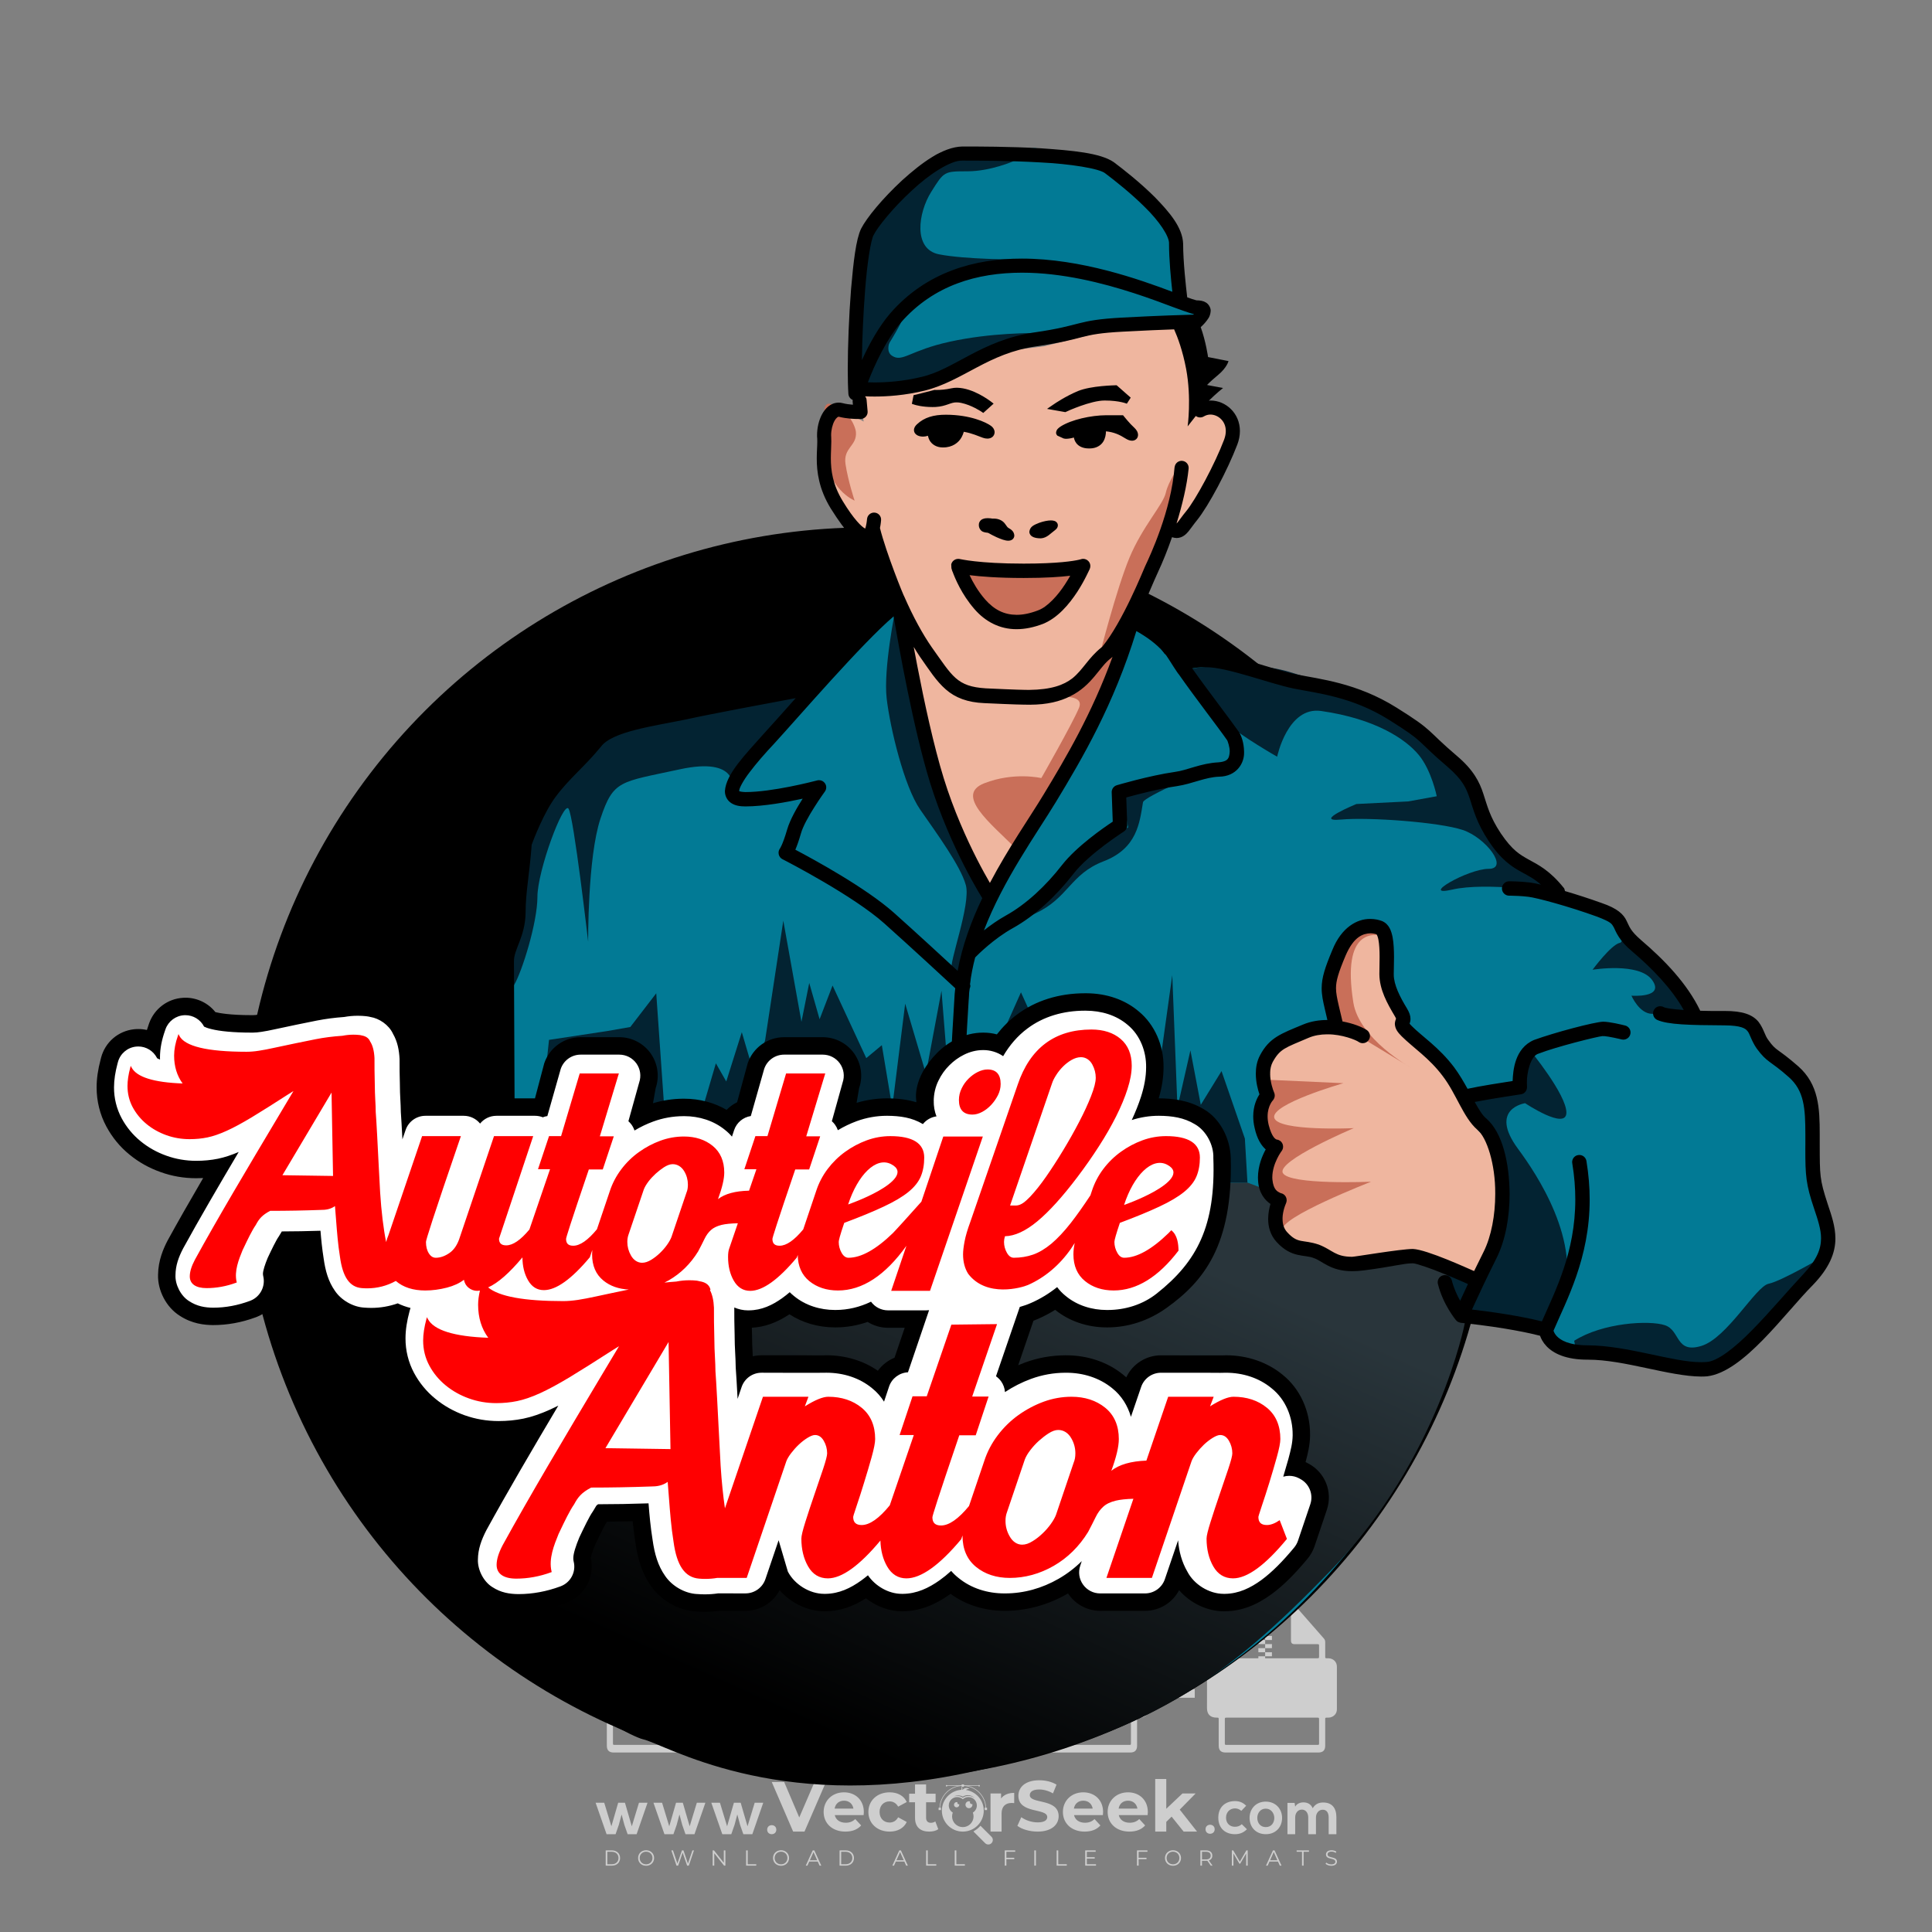 <?xml version="1.0" encoding="iso-8859-1"?>
<!-- Generator: Adobe Illustrator 27.0.0, SVG Export Plug-In . SVG Version: 6.00 Build 0)  -->
<svg version="1.1" id="Layer_1" xmlns="http://www.w3.org/2000/svg" xmlns:xlink="http://www.w3.org/1999/xlink" x="0px" y="0px"
	 viewBox="0 0 500 500" style="enable-background:new 0 0 500 500;" xml:space="preserve">
<rect x="0" y="0" width="500" height="500" fill="#808080" stroke="none"/>
<g id="watermark_1_">
	<g>
		<g id="watermark" style="opacity:0.61;">
			<g>
				<g>
					<g>
						<g>
							<polygon style="fill:#FFFFFF;" points="213.765,461.172 208.204,474.017 205.268,474.017 199.726,461.172 202.938,461.172 
								206.846,470.347 210.81,461.172 							"/>
						</g>
						<g>
							<path style="fill:#FFFFFF;" d="M223.507,469.741h-7.469c0.275,1.23,1.321,1.982,2.826,1.982c1.046,0,1.798-0.312,2.477-0.954
								l1.523,1.651c-0.917,1.046-2.294,1.597-4.074,1.597c-3.413,0-5.634-2.147-5.634-5.083c0-2.954,2.257-5.083,5.267-5.083
								c2.899,0,5.138,1.945,5.138,5.12C223.562,469.191,223.526,469.503,223.507,469.741 M216.002,468.071h4.863
								c-0.202-1.248-1.138-2.055-2.422-2.055C217.139,466.016,216.204,466.805,216.002,468.071"/>
						</g>
						<g>
							<path style="fill:#FFFFFF;" d="M224.735,468.934c0-2.973,2.294-5.083,5.505-5.083c2.074,0,3.707,0.899,4.423,2.514
								l-2.22,1.193c-0.532-0.936-1.321-1.358-2.221-1.358c-1.45,0-2.587,1.009-2.587,2.734c0,1.725,1.138,2.734,2.587,2.734
								c0.899,0,1.688-0.404,2.221-1.358l2.22,1.211c-0.716,1.578-2.349,2.495-4.423,2.495
								C227.029,474.017,224.735,471.907,224.735,468.934"/>
						</g>
						<g>
							<path style="fill:#FFFFFF;" d="M242.828,473.393c-0.587,0.422-1.45,0.624-2.331,0.624c-2.33,0-3.688-1.193-3.688-3.542
								v-4.055h-1.523v-2.202h1.523v-2.404h2.863v2.404h2.459v2.202h-2.459v4.019c0,0.844,0.458,1.303,1.229,1.303
								c0.422,0,0.844-0.128,1.156-0.367L242.828,473.393z"/>
						</g>
					</g>
					<g>
						<path style="fill:#FFFFFF;" d="M262.474,463.997v2.643c-0.238-0.018-0.422-0.037-0.642-0.037
							c-1.578,0-2.624,0.862-2.624,2.753v4.661h-2.863v-9.873h2.734v1.303C259.776,464.493,260.951,463.997,262.474,463.997"/>
					</g>
					<g>
						<path style="fill:#FFFFFF;" d="M263.299,472.53l1.009-2.239c1.083,0.789,2.697,1.339,4.239,1.339
							c1.762,0,2.477-0.587,2.477-1.376c0-2.404-7.469-0.752-7.469-5.524c0-2.184,1.762-4,5.413-4c1.615,0,3.267,0.385,4.459,1.138
							l-0.918,2.257c-1.193-0.679-2.422-1.009-3.56-1.009c-1.761,0-2.44,0.66-2.44,1.468c0,2.367,7.468,0.734,7.468,5.45
							c0,2.147-1.78,3.982-5.45,3.982C266.492,474.017,264.437,473.411,263.299,472.53"/>
					</g>
					<g>
						<path style="fill:#FFFFFF;" d="M285.428,469.741h-7.469c0.275,1.23,1.321,1.982,2.826,1.982c1.046,0,1.798-0.312,2.477-0.954
							l1.523,1.651c-0.918,1.046-2.294,1.597-4.074,1.597c-3.413,0-5.634-2.147-5.634-5.083c0-2.954,2.257-5.083,5.267-5.083
							c2.9,0,5.138,1.945,5.138,5.12C285.484,469.191,285.447,469.503,285.428,469.741 M277.923,468.071h4.863
							c-0.202-1.248-1.138-2.055-2.422-2.055C279.061,466.016,278.125,466.805,277.923,468.071"/>
					</g>
					<g>
						<path style="fill:#FFFFFF;" d="M297.007,469.741h-7.469c0.275,1.23,1.321,1.982,2.826,1.982c1.046,0,1.798-0.312,2.477-0.954
							l1.523,1.651c-0.918,1.046-2.294,1.597-4.074,1.597c-3.413,0-5.634-2.147-5.634-5.083c0-2.954,2.257-5.083,5.267-5.083
							c2.899,0,5.138,1.945,5.138,5.12C297.062,469.191,297.025,469.503,297.007,469.741 M289.501,468.071h4.863
							c-0.202-1.248-1.138-2.055-2.422-2.055C290.639,466.016,289.703,466.805,289.501,468.071"/>
					</g>
					<g>
						<polygon style="fill:#FFFFFF;" points="303.208,470.145 301.831,471.503 301.831,474.017 298.969,474.017 298.969,460.401 
							301.831,460.401 301.831,468.108 306.016,464.144 309.429,464.144 305.318,468.328 309.796,474.017 306.327,474.017 						"/>
					</g>
					<g>
						<path style="fill:#FFFFFF;" d="M256.601,475.359L256.601,475.359l-2.86-2.86c-0.435,0.508-0.953,0.943-1.534,1.284
							c-0.092,0.069-0.186,0.136-0.283,0.199l3.027,3.027c0.456,0.456,1.195,0.456,1.65,0
							C257.057,476.554,257.057,475.815,256.601,475.359"/>
					</g>
					<g>
						<path style="fill:#FFFFFF;" d="M249.984,463.244c0.221-0.173,0.495-0.281,0.797-0.281c0.042,0,0.083,0.002,0.124,0.006
							c-0.214-0.156-0.478-0.249-0.764-0.249c-0.395,0-0.744,0.18-0.981,0.458c-0.051,0-0.1,0.006-0.151,0.008
							c0.039-0.077,0.064-0.162,0.064-0.255c0-0.234-0.143-0.434-0.346-0.519c0.087,0.126,0.138,0.279,0.138,0.445
							c0,0.122-0.031,0.237-0.081,0.341c-2.811,0.201-5.03,2.539-5.03,5.4c0,2.993,2.426,5.42,5.42,5.42
							c2.993,0,5.42-2.426,5.42-5.42C254.595,465.879,252.593,463.635,249.984,463.244 M247.983,464.656
							c0.435,0,0.844,0.112,1.199,0.309c0.374-0.245,0.82-0.387,1.299-0.387c0.711,0,1.348,0.312,1.784,0.806
							c-0.435-0.379-1.004-0.61-1.627-0.61c-0.449,0-0.87,0.12-1.234,0.329c-0.079,0.046-0.156,0.096-0.229,0.15
							c-0.065-0.048-0.133-0.093-0.204-0.134c-0.369-0.219-0.8-0.344-1.26-0.344c-0.3,0-0.588,0.054-0.854,0.152
							C247.196,464.754,247.578,464.656,247.983,464.656 M251.772,469.098c0.115,0.305,0.181,0.634,0.181,0.979
							c0,1.534-1.244,2.777-2.778,2.777c-1.534,0-2.777-1.243-2.777-2.777c0-0.345,0.066-0.674,0.181-0.979
							c-0.62-0.382-1.035-1.064-1.035-1.846c0-1.197,0.971-2.168,2.168-2.168c0.565,0,1.078,0.218,1.463,0.572
							c0.386-0.354,0.899-0.572,1.464-0.572c1.197,0,2.168,0.971,2.168,2.168C252.807,468.034,252.392,468.716,251.772,469.098"/>
					</g>
					<g>
						<path style="fill:#FFFFFF;" d="M251.666,467.061c0,0.497-0.404,0.901-0.901,0.901c-0.497,0-0.901-0.404-0.901-0.901
							s0.404-0.901,0.901-0.901c0.101,0,0.197,0.017,0.287,0.047c-0.03,0.062-0.045,0.132-0.045,0.204
							c0,0.273,0.221,0.494,0.494,0.494c0.05,0,0.099-0.008,0.146-0.022C251.66,466.941,251.666,467,251.666,467.061"/>
					</g>
					<g>
						<path style="fill:#FFFFFF;" d="M248.255,467.061c0,0.376-0.305,0.681-0.681,0.681c-0.376,0-0.681-0.305-0.681-0.681
							s0.305-0.681,0.681-0.681c0.076,0,0.149,0.013,0.217,0.035c-0.023,0.047-0.034,0.1-0.034,0.155
							c0,0.206,0.167,0.374,0.374,0.374c0.038,0,0.075-0.006,0.11-0.017C248.25,466.97,248.255,467.015,248.255,467.061"/>
					</g>
					<g>
						<g>
							<g>
								<rect x="242.908" y="467.83" style="fill:#FFFFFF;" width="0.616" height="0.616"/>
							</g>
							<g>
								<rect x="254.827" y="467.83" style="fill:#FFFFFF;" width="0.616" height="0.616"/>
							</g>
							<g>
								<path style="fill:#FFFFFF;" d="M255.205,468.082h-0.14c0-3.248-2.642-5.89-5.89-5.89c-3.248,0-5.89,2.642-5.89,5.89h-0.14
									c0-1.611,0.627-3.125,1.766-4.264c1.139-1.139,2.653-1.766,4.264-1.766c1.611,0,3.125,0.627,4.264,1.766
									C254.578,464.957,255.205,466.471,255.205,468.082"/>
							</g>
						</g>
						<g>
							<rect x="248.868" y="461.814" style="fill:#FFFFFF;" width="0.616" height="0.616"/>
						</g>
						<g>
							<rect x="244.95" y="462.052" style="fill:#FFFFFF;" width="8.45" height="0.14"/>
						</g>
						<g>
							<path style="fill:#FFFFFF;" d="M245.174,462.15c0,0.108-0.088,0.196-0.196,0.196c-0.108,0-0.196-0.088-0.196-0.196
								c0-0.108,0.088-0.196,0.196-0.196C245.086,461.954,245.174,462.042,245.174,462.15"/>
						</g>
						<g>
							<path style="fill:#FFFFFF;" d="M253.596,462.15c0,0.108-0.088,0.196-0.196,0.196c-0.108,0-0.196-0.088-0.196-0.196
								c0-0.108,0.088-0.196,0.196-0.196C253.509,461.954,253.596,462.042,253.596,462.15"/>
						</g>
					</g>
				</g>
				<g>
					<path style="fill:#FFFFFF;" d="M314.356,473.409c0,1.559-2.364,1.559-2.364,0C311.993,471.851,314.356,471.851,314.356,473.409
						z"/>
				</g>
				<g>
					<g>
						<g>
							<path style="fill:#FFFFFF;" d="M161.739,466.549l1.772,6.088l1.855-6.088h2.215l-2.823,8.14h-2.33l-0.837-2.396l-0.722-2.708
								l-0.722,2.708l-0.837,2.396h-2.33l-2.839-8.14h2.231l1.855,6.088l1.756-6.088H161.739z"/>
						</g>
						<g>
							<path style="fill:#FFFFFF;" d="M176.713,466.549l1.772,6.088l1.855-6.088h2.215l-2.823,8.14h-2.33l-0.837-2.396l-0.722-2.708
								l-0.722,2.708l-0.837,2.396h-2.33l-2.839-8.14h2.231l1.855,6.088l1.756-6.088H176.713z"/>
						</g>
						<g>
							<path style="fill:#FFFFFF;" d="M191.687,466.549l1.772,6.088l1.855-6.088h2.215l-2.823,8.14h-2.33l-0.837-2.396l-0.722-2.708
								l-0.722,2.708l-0.837,2.396h-2.33l-2.839-8.14h2.231l1.855,6.088l1.756-6.088H191.687z"/>
						</g>
					</g>
					<g>
						<path style="fill:#FFFFFF;" d="M200.908,473.52c0,1.559-2.364,1.559-2.364,0C198.545,471.962,200.908,471.962,200.908,473.52z
							"/>
					</g>
					<g>
						<path style="fill:#FFFFFF;" d="M322.71,473.409c-0.935,0.919-1.919,1.28-3.117,1.28c-2.346,0-4.3-1.411-4.3-4.282
							s1.953-4.284,4.3-4.284c1.149,0,2.035,0.329,2.921,1.199l-1.264,1.329c-0.476-0.428-1.066-0.64-1.623-0.64
							c-1.346,0-2.33,0.985-2.33,2.396c0,1.542,1.05,2.362,2.297,2.362c0.64,0,1.28-0.18,1.772-0.672L322.71,473.409z"/>
					</g>
					<g>
						<path style="fill:#FFFFFF;" d="M331.805,470.472c0,2.33-1.591,4.217-4.217,4.217c-2.626,0-4.201-1.887-4.201-4.217
							c0-2.314,1.609-4.217,4.185-4.217C330.149,466.255,331.805,468.158,331.805,470.472z M325.389,470.472
							c0,1.231,0.739,2.38,2.199,2.38c1.46,0,2.199-1.149,2.199-2.38c0-1.215-0.854-2.396-2.199-2.396
							C326.144,468.077,325.389,469.258,325.389,470.472z"/>
					</g>
					<g>
						<path style="fill:#FFFFFF;" d="M338.572,474.689v-4.332c0-1.068-0.559-2.035-1.658-2.035c-1.082,0-1.722,0.967-1.722,2.035
							v4.332h-2.003v-8.107h1.855l0.148,0.985c0.426-0.82,1.362-1.116,2.133-1.116c0.969,0,1.937,0.394,2.396,1.51
							c0.723-1.149,1.658-1.478,2.708-1.478c2.297,0,3.43,1.412,3.43,3.84v4.365h-2.003v-4.365c0-1.066-0.442-1.97-1.526-1.97
							c-1.082,0-1.756,0.935-1.756,2.003v4.332H338.572z"/>
					</g>
				</g>
			</g>
		</g>
		<g style="opacity:0.61;">
			<g>
				<g>
					<path style="fill:#FFFFFF;" d="M345.988,431.299c-0.006-1.224-0.959-2.121-2.189-2.14c-0.924-0.014-0.832,0.12-0.834-0.867
						c-0.003-1.097-0.007-2.194,0.003-3.292c0.003-0.379-0.112-0.691-0.362-0.976c-2.342-2.668-4.678-5.342-7.019-8.011
						c-0.12-0.137-0.275-0.244-0.414-0.366c-6.214,0-12.427,0-18.641,0c-0.794,0.293-1.14,0.868-1.138,1.709
						c0.01,3.748,0.004,7.496,0.004,11.243c0,0.556-0.003,0.589-0.55,0.551c-1.497-0.102-2.516,0.986-2.497,2.492
						c0.044,3.476,0.013,6.953,0.014,10.429c0.001,1.58,0.867,2.443,2.45,2.449c0.582,0.002,0.582,0.002,0.582,0.6
						c0,2.219-0.001,4.438,0.001,6.657c0.001,1.192,0.58,1.771,1.768,1.771c8.013,0.001,16.027,0.001,24.04,0
						c1.168,0,1.755-0.583,1.757-1.745c0.002-2.256,0-4.512,0.001-6.768c0-0.512,0.002-0.511,0.52-0.515
						c0.271-0.002,0.541,0.008,0.809-0.058c0.996-0.246,1.69-1.044,1.694-2.069C346.003,438.696,346.005,434.997,345.988,431.299z
						 M317.537,417.162c5.337,0,10.674,0,16.01,0c0.548,0,0.554,0.007,0.554,0.561c0.001,2.243-0.001,4.486,0.001,6.73
						c0.001,0.811,0.249,1.059,1.06,1.059c1.91,0.001,3.821,0,5.731,0.001c0.458,0,0.479,0.021,0.481,0.483
						c0.003,0.887,0.002,1.775,0,2.662c-0.001,0.477-0.024,0.498-0.504,0.499c-3.895,0.001-7.79,0-11.684,0
						c-3.882,0-7.765,0-11.647,0c-0.55,0-0.552-0.001-0.552-0.561c-0.001-3.624-0.001-7.247,0-10.871
						C316.987,417.166,316.991,417.162,317.537,417.162z M340.822,451.579c-3.883,0.001-7.766,0-11.65,0c-3.871,0-7.742,0-11.613,0
						c-0.572,0-0.574-0.002-0.574-0.579c-0.001-1.997-0.001-3.994,0.001-5.991c0-0.464,0.023-0.486,0.478-0.487
						c7.803-0.001,15.607-0.001,23.41,0c0.478,0,0.499,0.02,0.499,0.503c0.002,1.997,0.001,3.994,0,5.991
						C341.375,451.574,341.37,451.579,340.822,451.579z"/>
				</g>
				<g>
					<g>
						<rect x="327.418" y="417.053" style="fill:#FFFFFF;" width="1.757" height="1.054"/>
					</g>
					<g>
						<rect x="325.662" y="418.107" style="fill:#FFFFFF;" width="1.757" height="1.054"/>
					</g>
					<g>
						<rect x="327.418" y="419.161" style="fill:#FFFFFF;" width="1.757" height="1.054"/>
					</g>
					<g>
						<rect x="325.662" y="420.215" style="fill:#FFFFFF;" width="1.757" height="1.054"/>
					</g>
					<g>
						<rect x="327.418" y="421.269" style="fill:#FFFFFF;" width="1.757" height="1.054"/>
					</g>
					<g>
						<rect x="325.662" y="422.323" style="fill:#FFFFFF;" width="1.757" height="1.054"/>
					</g>
					<g>
						<rect x="327.418" y="423.378" style="fill:#FFFFFF;" width="1.757" height="1.054"/>
					</g>
					<g>
						<rect x="325.662" y="424.432" style="fill:#FFFFFF;" width="1.757" height="1.054"/>
					</g>
					<g>
						<rect x="327.418" y="425.486" style="fill:#FFFFFF;" width="1.757" height="1.054"/>
					</g>
					<g>
						<rect x="325.662" y="426.54" style="fill:#FFFFFF;" width="1.757" height="1.054"/>
					</g>
					<g>
						<rect x="327.418" y="427.594" style="fill:#FFFFFF;" width="1.757" height="1.054"/>
					</g>
					<g>
						<rect x="325.662" y="428.648" style="fill:#FFFFFF;" width="1.757" height="1.054"/>
					</g>
				</g>
			</g>
			<g>
				<path style="fill:#FFFFFF;" d="M187.637,431.299c-0.006-1.224-0.959-2.121-2.189-2.14c-0.924-0.014-0.832,0.12-0.834-0.867
					c-0.003-1.097-0.007-2.194,0.003-3.292c0.003-0.379-0.112-0.691-0.362-0.976c-2.342-2.668-4.678-5.342-7.019-8.011
					c-0.12-0.137-0.275-0.244-0.414-0.366c-6.214,0-12.427,0-18.641,0c-0.794,0.293-1.14,0.868-1.138,1.709
					c0.01,3.748,0.004,7.496,0.004,11.243c0,0.556-0.003,0.589-0.55,0.551c-1.497-0.102-2.516,0.986-2.497,2.492
					c0.044,3.476,0.013,6.953,0.014,10.429c0.001,1.58,0.867,2.443,2.45,2.449c0.582,0.002,0.582,0.002,0.582,0.6
					c0,2.219-0.001,4.438,0.001,6.657c0.001,1.192,0.58,1.771,1.768,1.771c8.013,0.001,16.027,0.001,24.04,0
					c1.168,0,1.755-0.583,1.757-1.745c0.002-2.256,0-4.512,0.001-6.768c0-0.512,0.002-0.511,0.52-0.515
					c0.271-0.002,0.541,0.008,0.809-0.058c0.996-0.246,1.69-1.044,1.694-2.069C187.652,438.696,187.655,434.997,187.637,431.299z
					 M159.187,417.162c5.337,0,10.674,0,16.01,0c0.548,0,0.554,0.007,0.554,0.561c0.001,2.243-0.001,4.486,0.001,6.73
					c0.001,0.811,0.249,1.059,1.06,1.059c1.91,0.001,3.821,0,5.731,0.001c0.458,0,0.479,0.021,0.481,0.483
					c0.003,0.887,0.002,1.775,0,2.662c-0.001,0.477-0.024,0.498-0.504,0.499c-3.895,0.001-7.79,0-11.684,0
					c-3.882,0-7.765,0-11.647,0c-0.55,0-0.552-0.001-0.552-0.561c-0.001-3.624-0.001-7.247,0-10.871
					C158.636,417.166,158.64,417.162,159.187,417.162z M182.472,451.579c-3.883,0.001-7.766,0-11.65,0c-3.871,0-7.742,0-11.613,0
					c-0.572,0-0.574-0.002-0.574-0.579c-0.001-1.997-0.001-3.994,0.001-5.991c0-0.464,0.023-0.486,0.478-0.487
					c7.803-0.001,15.607-0.001,23.41,0c0.478,0,0.499,0.02,0.499,0.503c0.002,1.997,0.001,3.994,0,5.991
					C183.024,451.574,183.019,451.579,182.472,451.579z"/>
			</g>
			<g>
				<path style="fill:#FFFFFF;" d="M159.779,440.669v-7.897h2.779c0.375,0,0.726,0.061,1.053,0.182
					c0.327,0.121,0.612,0.292,0.855,0.513c0.242,0.221,0.434,0.483,0.573,0.789c0.14,0.305,0.21,0.642,0.21,1.009
					c0,0.375-0.07,0.715-0.21,1.02c-0.14,0.305-0.331,0.568-0.573,0.789c-0.243,0.221-0.528,0.392-0.855,0.513
					c-0.327,0.121-0.678,0.182-1.053,0.182h-1.29v2.901H159.779z M162.58,436.356c0.39,0,0.684-0.111,0.882-0.331
					c0.199-0.22,0.298-0.474,0.298-0.761c0-0.14-0.024-0.276-0.072-0.408c-0.048-0.132-0.121-0.248-0.221-0.347
					c-0.099-0.099-0.223-0.178-0.37-0.237c-0.147-0.059-0.32-0.089-0.518-0.089h-1.312v2.173H162.58z"/>
				<path style="fill:#FFFFFF;" d="M166.308,432.771h1.731l3.177,5.294h0.088l-0.088-1.522v-3.772h1.478v7.897h-1.566l-3.353-5.592
					h-0.088l0.088,1.522v4.07h-1.467V432.771z"/>
				<path style="fill:#FFFFFF;" d="M177.922,436.334h3.872c0.022,0.089,0.04,0.195,0.055,0.32c0.014,0.125,0.022,0.25,0.022,0.375
					c0,0.507-0.077,0.985-0.231,1.434c-0.154,0.449-0.397,0.849-0.728,1.202c-0.353,0.375-0.776,0.666-1.268,0.871
					c-0.493,0.206-1.055,0.309-1.688,0.309c-0.574,0-1.114-0.103-1.622-0.309c-0.507-0.206-0.948-0.492-1.323-0.86
					c-0.375-0.367-0.673-0.803-0.894-1.307c-0.221-0.504-0.331-1.053-0.331-1.649c0-0.595,0.11-1.145,0.331-1.649
					c0.221-0.504,0.518-0.939,0.894-1.307c0.375-0.367,0.816-0.654,1.323-0.86c0.507-0.206,1.048-0.309,1.622-0.309
					c0.64,0,1.211,0.11,1.715,0.331c0.504,0.221,0.935,0.526,1.296,0.915l-1.025,1.004c-0.258-0.272-0.544-0.48-0.861-0.623
					c-0.316-0.143-0.695-0.215-1.136-0.215c-0.361,0-0.703,0.065-1.026,0.193c-0.324,0.129-0.607,0.311-0.85,0.546
					c-0.242,0.235-0.436,0.52-0.579,0.855c-0.143,0.335-0.215,0.708-0.215,1.119c0,0.412,0.072,0.785,0.215,1.12
					c0.143,0.335,0.338,0.62,0.584,0.855c0.246,0.235,0.531,0.418,0.855,0.546c0.323,0.129,0.669,0.193,1.037,0.193
					c0.419,0,0.773-0.061,1.064-0.182c0.29-0.121,0.538-0.278,0.744-0.469c0.148-0.132,0.275-0.3,0.381-0.502
					c0.106-0.202,0.189-0.428,0.248-0.678h-2.482V436.334z"/>
			</g>
			<g>
				<path style="fill:#FFFFFF;" d="M224.019,431.299c-0.006-1.224-0.959-2.121-2.189-2.14c-0.924-0.014-0.832,0.12-0.834-0.867
					c-0.003-1.097-0.007-2.194,0.003-3.292c0.003-0.379-0.112-0.691-0.362-0.976c-2.342-2.668-4.678-5.342-7.019-8.011
					c-0.12-0.137-0.275-0.244-0.414-0.366c-6.214,0-12.427,0-18.641,0c-0.794,0.293-1.14,0.868-1.138,1.709
					c0.01,3.748,0.004,7.496,0.004,11.243c0,0.556-0.003,0.589-0.55,0.551c-1.497-0.102-2.516,0.986-2.497,2.492
					c0.044,3.476,0.013,6.953,0.014,10.429c0.001,1.58,0.867,2.443,2.45,2.449c0.582,0.002,0.582,0.002,0.582,0.6
					c0,2.219-0.001,4.438,0.001,6.657c0.001,1.192,0.58,1.771,1.768,1.771c8.013,0.001,16.027,0.001,24.04,0
					c1.168,0,1.755-0.583,1.757-1.745c0.002-2.256,0-4.512,0.001-6.768c0-0.512,0.002-0.511,0.52-0.515
					c0.271-0.002,0.541,0.008,0.809-0.058c0.997-0.246,1.69-1.044,1.694-2.069C224.034,438.696,224.036,434.997,224.019,431.299z
					 M195.568,417.162c5.337,0,10.674,0,16.01,0c0.548,0,0.554,0.007,0.554,0.561c0.001,2.243-0.001,4.486,0.001,6.73
					c0.001,0.811,0.249,1.059,1.06,1.059c1.91,0.001,3.821,0,5.731,0.001c0.458,0,0.479,0.021,0.481,0.483
					c0.003,0.887,0.002,1.775,0,2.662c-0.001,0.477-0.024,0.498-0.504,0.499c-3.895,0.001-7.79,0-11.684,0
					c-3.882,0-7.765,0-11.647,0c-0.55,0-0.552-0.001-0.552-0.561c-0.001-3.624-0.001-7.247,0-10.871
					C195.018,417.166,195.022,417.162,195.568,417.162z M218.854,451.579c-3.883,0.001-7.766,0-11.65,0c-3.871,0-7.742,0-11.613,0
					c-0.572,0-0.574-0.002-0.574-0.579c-0.001-1.997-0.001-3.994,0.001-5.991c0-0.464,0.023-0.486,0.478-0.487
					c7.803-0.001,15.607-0.001,23.41,0c0.478,0,0.499,0.02,0.499,0.503c0.002,1.997,0.001,3.994,0,5.991
					C219.406,451.574,219.401,451.579,218.854,451.579z"/>
			</g>
			<g>
				<path style="fill:#FFFFFF;" d="M205.111,432.771h1.699l2.967,7.897h-1.644l-0.651-1.886h-3.044l-0.651,1.886h-1.643
					L205.111,432.771z M206.997,437.415l-0.706-1.974l-0.287-0.96h-0.088l-0.287,0.96l-0.706,1.974H206.997z"/>
				<path style="fill:#FFFFFF;" d="M211.331,434.536c-0.125,0-0.245-0.024-0.359-0.072c-0.114-0.048-0.213-0.114-0.298-0.199
					c-0.084-0.084-0.151-0.182-0.198-0.292c-0.048-0.11-0.072-0.232-0.072-0.364s0.024-0.254,0.072-0.364
					c0.048-0.11,0.114-0.208,0.198-0.292c0.084-0.084,0.184-0.151,0.298-0.198c0.114-0.048,0.233-0.072,0.359-0.072
					c0.257,0,0.478,0.09,0.662,0.27c0.184,0.181,0.276,0.399,0.276,0.656s-0.092,0.476-0.276,0.656
					C211.809,434.446,211.589,434.536,211.331,434.536z M210.615,440.669v-5.404h1.445v5.404H210.615z"/>
			</g>
			<g>
				<path style="fill:#FFFFFF;" d="M261.044,431.299c-0.006-1.224-0.959-2.121-2.189-2.14c-0.924-0.014-0.832,0.12-0.834-0.867
					c-0.003-1.097-0.007-2.194,0.003-3.292c0.003-0.379-0.112-0.691-0.362-0.976c-2.342-2.668-4.678-5.342-7.019-8.011
					c-0.12-0.137-0.275-0.244-0.414-0.366c-6.214,0-12.427,0-18.641,0c-0.794,0.293-1.14,0.868-1.138,1.709
					c0.01,3.748,0.004,7.496,0.004,11.243c0,0.556-0.003,0.589-0.55,0.551c-1.497-0.102-2.516,0.986-2.497,2.492
					c0.044,3.476,0.013,6.953,0.014,10.429c0.001,1.58,0.867,2.443,2.45,2.449c0.582,0.002,0.582,0.002,0.582,0.6
					c0,2.219-0.001,4.438,0.001,6.657c0.001,1.192,0.58,1.771,1.768,1.771c8.013,0.001,16.027,0.001,24.04,0
					c1.168,0,1.755-0.583,1.757-1.745c0.002-2.256,0-4.512,0.001-6.768c0-0.512,0.002-0.511,0.52-0.515
					c0.271-0.002,0.541,0.008,0.809-0.058c0.996-0.246,1.69-1.044,1.694-2.069C261.059,438.696,261.061,434.997,261.044,431.299z
					 M232.593,417.162c5.337,0,10.674,0,16.01,0c0.548,0,0.554,0.007,0.554,0.561c0.001,2.243-0.001,4.486,0.001,6.73
					c0.001,0.811,0.249,1.059,1.06,1.059c1.91,0.001,3.821,0,5.731,0.001c0.458,0,0.479,0.021,0.481,0.483
					c0.003,0.887,0.002,1.775,0,2.662c-0.001,0.477-0.024,0.498-0.504,0.499c-3.895,0.001-7.79,0-11.684,0
					c-3.882,0-7.765,0-11.647,0c-0.55,0-0.552-0.001-0.552-0.561c-0.001-3.624-0.001-7.247,0-10.871
					C232.042,417.166,232.047,417.162,232.593,417.162z M255.878,451.579c-3.883,0.001-7.766,0-11.65,0c-3.871,0-7.742,0-11.613,0
					c-0.572,0-0.574-0.002-0.574-0.579c-0.001-1.997-0.001-3.994,0.001-5.991c0-0.464,0.023-0.486,0.478-0.487
					c7.803-0.001,15.607-0.001,23.41,0c0.478,0,0.499,0.02,0.499,0.503c0.002,1.997,0.001,3.994,0,5.991
					C256.431,451.574,256.426,451.579,255.878,451.579z"/>
			</g>
			<g>
				<path style="fill:#FFFFFF;" d="M236.361,440.845c-0.338,0-0.662-0.048-0.971-0.143c-0.309-0.095-0.592-0.239-0.849-0.43
					c-0.257-0.191-0.481-0.425-0.673-0.7c-0.191-0.276-0.342-0.597-0.452-0.965l1.401-0.551c0.103,0.397,0.283,0.726,0.54,0.987
					c0.257,0.261,0.596,0.392,1.015,0.392c0.154,0,0.303-0.02,0.447-0.061c0.143-0.04,0.272-0.099,0.386-0.176
					s0.204-0.175,0.27-0.292c0.066-0.118,0.099-0.254,0.099-0.408c0-0.147-0.026-0.279-0.077-0.397
					c-0.051-0.117-0.138-0.227-0.259-0.331c-0.121-0.103-0.28-0.202-0.475-0.298c-0.195-0.095-0.435-0.195-0.722-0.298l-0.485-0.176
					c-0.213-0.073-0.429-0.173-0.645-0.298c-0.217-0.125-0.413-0.276-0.59-0.452c-0.177-0.176-0.322-0.384-0.436-0.623
					c-0.114-0.239-0.171-0.509-0.171-0.81c0-0.309,0.06-0.597,0.182-0.866c0.121-0.268,0.294-0.503,0.518-0.706
					c0.224-0.202,0.492-0.36,0.805-0.474s0.66-0.171,1.042-0.171c0.397,0,0.74,0.053,1.031,0.16
					c0.291,0.107,0.537,0.243,0.739,0.408c0.202,0.165,0.366,0.348,0.491,0.546c0.125,0.199,0.217,0.386,0.276,0.563l-1.312,0.551
					c-0.074-0.221-0.208-0.419-0.402-0.596c-0.195-0.176-0.462-0.265-0.8-0.265c-0.324,0-0.592,0.075-0.805,0.226
					c-0.213,0.151-0.32,0.348-0.32,0.59c0,0.235,0.103,0.436,0.309,0.601c0.206,0.165,0.533,0.325,0.982,0.48l0.497,0.165
					c0.316,0.111,0.605,0.237,0.866,0.381c0.261,0.143,0.485,0.314,0.673,0.513c0.187,0.199,0.331,0.425,0.43,0.678
					c0.1,0.254,0.149,0.546,0.149,0.877c0,0.412-0.083,0.767-0.248,1.064c-0.165,0.298-0.377,0.542-0.634,0.734
					c-0.258,0.191-0.548,0.335-0.872,0.43C236.986,440.797,236.67,440.845,236.361,440.845z"/>
				<path style="fill:#FFFFFF;" d="M239.516,432.771h1.61l1.633,4.754l0.287,1.015h0.088l0.309-1.015l1.699-4.754h1.61l-2.879,7.897
					h-1.566L239.516,432.771z"/>
				<path style="fill:#FFFFFF;" d="M251.097,436.334h3.871c0.022,0.089,0.04,0.195,0.055,0.32c0.015,0.125,0.023,0.25,0.023,0.375
					c0,0.507-0.078,0.985-0.232,1.434c-0.154,0.449-0.397,0.849-0.728,1.202c-0.353,0.375-0.775,0.666-1.268,0.871
					c-0.493,0.206-1.055,0.309-1.688,0.309c-0.574,0-1.114-0.103-1.621-0.309c-0.507-0.206-0.949-0.492-1.324-0.86
					c-0.375-0.367-0.673-0.803-0.894-1.307c-0.22-0.504-0.331-1.053-0.331-1.649c0-0.595,0.11-1.145,0.331-1.649
					c0.221-0.504,0.518-0.939,0.894-1.307c0.375-0.367,0.816-0.654,1.324-0.86c0.507-0.206,1.047-0.309,1.621-0.309
					c0.64,0,1.211,0.11,1.715,0.331c0.504,0.221,0.936,0.526,1.296,0.915l-1.026,1.004c-0.257-0.272-0.544-0.48-0.861-0.623
					c-0.316-0.143-0.694-0.215-1.136-0.215c-0.36,0-0.702,0.065-1.026,0.193c-0.323,0.129-0.607,0.311-0.849,0.546
					c-0.243,0.235-0.436,0.52-0.579,0.855c-0.143,0.335-0.215,0.708-0.215,1.119c0,0.412,0.072,0.785,0.215,1.12
					c0.143,0.335,0.338,0.62,0.585,0.855c0.246,0.235,0.531,0.418,0.854,0.546c0.324,0.129,0.669,0.193,1.037,0.193
					c0.419,0,0.774-0.061,1.064-0.182c0.29-0.121,0.539-0.278,0.745-0.469c0.147-0.132,0.274-0.3,0.38-0.502
					c0.107-0.202,0.189-0.428,0.248-0.678h-2.482V436.334z"/>
			</g>
			<g>
				<path style="fill:#FFFFFF;" d="M297.3,431.299c-0.006-1.224-0.959-2.121-2.189-2.14c-0.924-0.014-0.832,0.12-0.834-0.867
					c-0.003-1.097-0.007-2.194,0.003-3.292c0.003-0.379-0.112-0.691-0.362-0.976c-2.342-2.668-4.678-5.342-7.019-8.011
					c-0.12-0.137-0.275-0.244-0.414-0.366c-6.214,0-12.427,0-18.641,0c-0.794,0.293-1.14,0.868-1.138,1.709
					c0.01,3.748,0.004,7.496,0.004,11.243c0,0.556-0.003,0.589-0.55,0.551c-1.497-0.102-2.516,0.986-2.497,2.492
					c0.044,3.476,0.013,6.953,0.014,10.429c0.001,1.58,0.867,2.443,2.45,2.449c0.582,0.002,0.582,0.002,0.582,0.6
					c0,2.219-0.001,4.438,0.001,6.657c0.001,1.192,0.58,1.771,1.768,1.771c8.013,0.001,16.027,0.001,24.04,0
					c1.168,0,1.755-0.583,1.757-1.745c0.002-2.256,0-4.512,0.001-6.768c0-0.512,0.002-0.511,0.52-0.515
					c0.271-0.002,0.541,0.008,0.809-0.058c0.996-0.246,1.69-1.044,1.694-2.069C297.315,438.696,297.318,434.997,297.3,431.299z
					 M268.85,417.162c5.337,0,10.674,0,16.01,0c0.548,0,0.554,0.007,0.554,0.561c0.001,2.243-0.001,4.486,0.001,6.73
					c0.001,0.811,0.249,1.059,1.06,1.059c1.91,0.001,3.821,0,5.731,0.001c0.458,0,0.479,0.021,0.481,0.483
					c0.003,0.887,0.002,1.775,0,2.662c-0.001,0.477-0.024,0.498-0.504,0.499c-3.895,0.001-7.79,0-11.684,0
					c-3.882,0-7.765,0-11.647,0c-0.55,0-0.552-0.001-0.552-0.561c-0.001-3.624-0.001-7.247,0-10.871
					C268.299,417.166,268.303,417.162,268.85,417.162z M292.135,451.579c-3.883,0.001-7.766,0-11.65,0c-3.871,0-7.742,0-11.613,0
					c-0.572,0-0.574-0.002-0.574-0.579c-0.001-1.997-0.001-3.994,0.001-5.991c0-0.464,0.023-0.486,0.478-0.487
					c7.803-0.001,15.607-0.001,23.41,0c0.478,0,0.499,0.02,0.499,0.503c0.001,1.997,0.001,3.994,0,5.991
					C292.687,451.574,292.682,451.579,292.135,451.579z"/>
			</g>
			<g>
				<path style="fill:#FFFFFF;" d="M272.966,434.183v1.831h3.165v1.412h-3.165v1.831h3.518v1.412h-5.007v-7.897h5.007v1.412H272.966
					z"/>
				<path style="fill:#FFFFFF;" d="M277.852,440.669v-7.897h2.779c0.375,0,0.726,0.061,1.053,0.182
					c0.327,0.121,0.612,0.292,0.855,0.513c0.243,0.221,0.434,0.483,0.574,0.789c0.14,0.305,0.209,0.642,0.209,1.009
					c0,0.375-0.07,0.715-0.209,1.02c-0.14,0.305-0.331,0.568-0.574,0.789c-0.243,0.221-0.528,0.392-0.855,0.513
					c-0.327,0.121-0.678,0.182-1.053,0.182h-1.29v2.901H277.852z M280.653,436.356c0.389,0,0.684-0.111,0.882-0.331
					c0.199-0.22,0.298-0.474,0.298-0.761c0-0.14-0.024-0.276-0.072-0.408c-0.048-0.132-0.121-0.248-0.221-0.347
					c-0.099-0.099-0.222-0.178-0.37-0.237c-0.147-0.059-0.32-0.089-0.518-0.089h-1.312v2.173H280.653z"/>
				<path style="fill:#FFFFFF;" d="M286.797,440.845c-0.338,0-0.662-0.048-0.971-0.143c-0.309-0.095-0.592-0.239-0.849-0.43
					c-0.257-0.191-0.482-0.425-0.673-0.7c-0.191-0.276-0.342-0.597-0.452-0.965l1.401-0.551c0.103,0.397,0.283,0.726,0.541,0.987
					c0.257,0.261,0.595,0.392,1.015,0.392c0.154,0,0.303-0.02,0.447-0.061c0.143-0.04,0.272-0.099,0.386-0.176
					c0.114-0.077,0.204-0.175,0.27-0.292c0.066-0.118,0.1-0.254,0.1-0.408c0-0.147-0.026-0.279-0.077-0.397
					c-0.051-0.117-0.138-0.227-0.259-0.331c-0.121-0.103-0.279-0.202-0.474-0.298c-0.195-0.095-0.436-0.195-0.723-0.298
					l-0.485-0.176c-0.213-0.073-0.428-0.173-0.645-0.298c-0.217-0.125-0.414-0.276-0.59-0.452c-0.176-0.176-0.322-0.384-0.436-0.623
					c-0.114-0.239-0.171-0.509-0.171-0.81c0-0.309,0.061-0.597,0.182-0.866c0.121-0.268,0.294-0.503,0.518-0.706
					c0.224-0.202,0.493-0.36,0.805-0.474c0.312-0.114,0.66-0.171,1.042-0.171c0.397,0,0.741,0.053,1.031,0.16
					c0.29,0.107,0.537,0.243,0.739,0.408c0.202,0.165,0.365,0.348,0.491,0.546c0.125,0.199,0.217,0.386,0.276,0.563l-1.312,0.551
					c-0.074-0.221-0.208-0.419-0.403-0.596c-0.195-0.176-0.462-0.265-0.799-0.265c-0.324,0-0.592,0.075-0.805,0.226
					c-0.213,0.151-0.32,0.348-0.32,0.59c0,0.235,0.103,0.436,0.309,0.601c0.206,0.165,0.533,0.325,0.982,0.48l0.496,0.165
					c0.316,0.111,0.605,0.237,0.866,0.381c0.261,0.143,0.485,0.314,0.673,0.513c0.187,0.199,0.331,0.425,0.43,0.678
					c0.099,0.254,0.149,0.546,0.149,0.877c0,0.412-0.083,0.767-0.248,1.064c-0.165,0.298-0.377,0.542-0.634,0.734
					c-0.258,0.191-0.548,0.335-0.872,0.43C287.422,440.797,287.105,440.845,286.797,440.845z"/>
			</g>
			<g>
				<path style="fill:#FFFFFF;" d="M321.394,439.168l4.004-4.985h-3.827v-1.412h5.559v1.5l-3.96,4.985h4.004v1.412h-5.779V439.168z"
					/>
				<path style="fill:#FFFFFF;" d="M328.409,432.771h1.489v7.897h-1.489V432.771z"/>
				<path style="fill:#FFFFFF;" d="M331.486,440.669v-7.897h2.779c0.375,0,0.726,0.061,1.053,0.182
					c0.327,0.121,0.612,0.292,0.855,0.513s0.434,0.483,0.574,0.789c0.14,0.305,0.209,0.642,0.209,1.009
					c0,0.375-0.07,0.715-0.209,1.02c-0.14,0.305-0.331,0.568-0.574,0.789c-0.243,0.221-0.528,0.392-0.855,0.513
					c-0.327,0.121-0.678,0.182-1.053,0.182h-1.29v2.901H331.486z M334.288,436.356c0.389,0,0.684-0.111,0.882-0.331
					c0.199-0.22,0.298-0.474,0.298-0.761c0-0.14-0.024-0.276-0.072-0.408c-0.048-0.132-0.121-0.248-0.221-0.347
					c-0.099-0.099-0.222-0.178-0.37-0.237c-0.147-0.059-0.32-0.089-0.518-0.089h-1.312v2.173H334.288z"/>
			</g>
		</g>
		<g style="opacity:0.61;">
			<path style="fill:#FFFFFF;" d="M300.133,433.27h9.067v2.242h-9.067V433.27z M300.133,437.136h9.067v2.243h-9.067V437.136z"/>
		</g>
	</g>
	<g style="opacity:0.61;">
		<path style="fill:#FFFFFF;" d="M156.756,478.878h1.607c1.263,0,2.114,0.812,2.114,1.974c0,1.161-0.851,1.973-2.114,1.973h-1.607
			V478.878z M158.34,482.464c1.049,0,1.725-0.665,1.725-1.612c0-0.947-0.677-1.613-1.725-1.613h-1.167v3.225H158.34z"/>
		<path style="fill:#FFFFFF;" d="M165.139,480.851c0-1.15,0.879-2.007,2.075-2.007c1.184,0,2.069,0.851,2.069,2.007
			c0,1.156-0.885,2.007-2.069,2.007C166.019,482.858,165.139,482.002,165.139,480.851z M168.866,480.851
			c0-0.942-0.705-1.635-1.652-1.635c-0.953,0-1.663,0.693-1.663,1.635c0,0.941,0.71,1.635,1.663,1.635
			C168.162,482.486,168.866,481.793,168.866,480.851z"/>
		<path style="fill:#FFFFFF;" d="M179.596,478.878l-1.331,3.947h-0.44l-1.156-3.366l-1.161,3.366h-0.434l-1.331-3.947h0.429
			l1.139,3.394l1.178-3.394h0.389l1.161,3.411l1.156-3.411H179.596z"/>
		<path style="fill:#FFFFFF;" d="M187.731,478.878v3.947h-0.344l-2.537-3.202v3.202h-0.417v-3.947h0.344l2.543,3.203v-3.203H187.731
			z"/>
		<path style="fill:#FFFFFF;" d="M193.093,478.878h0.417v3.586h2.21v0.361h-2.627V478.878z"/>
		<path style="fill:#FFFFFF;" d="M200.061,480.851c0-1.15,0.879-2.007,2.075-2.007c1.184,0,2.069,0.851,2.069,2.007
			c0,1.156-0.885,2.007-2.069,2.007C200.941,482.858,200.061,482.002,200.061,480.851z M203.788,480.851
			c0-0.942-0.705-1.635-1.652-1.635c-0.953,0-1.663,0.693-1.663,1.635c0,0.941,0.71,1.635,1.663,1.635
			C203.083,482.486,203.788,481.793,203.788,480.851z"/>
		<path style="fill:#FFFFFF;" d="M211.636,481.77h-2.199l-0.474,1.054h-0.434l1.804-3.947h0.412l1.804,3.947h-0.44L211.636,481.77z
			 M211.484,481.432l-0.947-2.12l-0.947,2.12H211.484z"/>
		<path style="fill:#FFFFFF;" d="M217.28,478.878h1.607c1.263,0,2.114,0.812,2.114,1.974c0,1.161-0.851,1.973-2.114,1.973h-1.607
			V478.878z M218.864,482.464c1.049,0,1.725-0.665,1.725-1.612c0-0.947-0.677-1.613-1.725-1.613h-1.167v3.225H218.864z"/>
		<path style="fill:#FFFFFF;" d="M234.041,481.77h-2.199l-0.474,1.054h-0.434l1.804-3.947h0.412l1.804,3.947h-0.44L234.041,481.77z
			 M233.889,481.432l-0.947-2.12l-0.947,2.12H233.889z"/>
		<path style="fill:#FFFFFF;" d="M239.685,478.878h0.417v3.586h2.21v0.361h-2.627V478.878z"/>
		<path style="fill:#FFFFFF;" d="M247.082,478.878h0.417v3.586h2.21v0.361h-2.627V478.878z"/>
		<path style="fill:#FFFFFF;" d="M260.449,479.239v1.551h2.041v0.361h-2.041v1.675h-0.417v-3.947h2.706v0.361H260.449z"/>
		<path style="fill:#FFFFFF;" d="M267.678,478.878h0.417v3.947h-0.417V478.878z"/>
		<path style="fill:#FFFFFF;" d="M273.456,478.878h0.417v3.586h2.21v0.361h-2.627V478.878z"/>
		<path style="fill:#FFFFFF;" d="M283.644,482.464v0.361h-2.791v-3.947h2.706v0.361h-2.289v1.404h2.041v0.355h-2.041v1.466H283.644z
			"/>
		<path style="fill:#FFFFFF;" d="M294.672,479.239v1.551h2.041v0.361h-2.041v1.675h-0.417v-3.947h2.706v0.361H294.672z"/>
		<path style="fill:#FFFFFF;" d="M301.5,480.851c0-1.15,0.879-2.007,2.075-2.007c1.184,0,2.069,0.851,2.069,2.007
			c0,1.156-0.885,2.007-2.069,2.007C302.379,482.858,301.5,482.002,301.5,480.851z M305.226,480.851
			c0-0.942-0.705-1.635-1.652-1.635c-0.953,0-1.663,0.693-1.663,1.635c0,0.941,0.71,1.635,1.663,1.635
			C304.522,482.486,305.226,481.793,305.226,480.851z"/>
		<path style="fill:#FFFFFF;" d="M313.351,482.825l-0.902-1.269c-0.102,0.011-0.203,0.017-0.316,0.017h-1.06v1.252h-0.417v-3.947
			h1.477c1.004,0,1.613,0.507,1.613,1.353c0,0.62-0.327,1.054-0.902,1.24l0.964,1.353H313.351z M313.328,480.231
			c0-0.632-0.417-0.992-1.207-0.992h-1.048v1.979h1.048C312.911,481.218,313.328,480.851,313.328,480.231z"/>
		<path style="fill:#FFFFFF;" d="M322.907,478.878v3.947h-0.4v-3.158l-1.551,2.656h-0.197l-1.551-2.639v3.14h-0.4v-3.947h0.344
			l1.714,2.926l1.697-2.926H322.907z"/>
		<path style="fill:#FFFFFF;" d="M330.744,481.77h-2.199l-0.473,1.054h-0.434l1.804-3.947h0.411l1.804,3.947h-0.44L330.744,481.77z
			 M330.592,481.432l-0.947-2.12l-0.947,2.12H330.592z"/>
		<path style="fill:#FFFFFF;" d="M336.957,479.239h-1.387v-0.361h3.192v0.361h-1.387v3.586h-0.417V479.239z"/>
		<path style="fill:#FFFFFF;" d="M343.063,482.346l0.164-0.321c0.282,0.276,0.784,0.479,1.302,0.479c0.739,0,1.06-0.31,1.06-0.699
			c0-1.083-2.43-0.417-2.43-1.877c0-0.581,0.451-1.083,1.455-1.083c0.446,0,0.908,0.13,1.224,0.35l-0.141,0.333
			c-0.338-0.22-0.733-0.327-1.083-0.327c-0.722,0-1.043,0.321-1.043,0.716c0,1.083,2.43,0.429,2.43,1.866
			c0,0.581-0.462,1.077-1.472,1.077C343.937,482.858,343.356,482.65,343.063,482.346z"/>
	</g>
</g>
<g>
</g>
<g>
	<ellipse transform="matrix(0.096 -0.995 0.995 0.096 -94.049 493.564)" cx="224.76" cy="298.571" rx="162.164" ry="162.166"/>
	<path style="fill:#027A95;" d="M233.588,159.762l2.014,20.132l7.381,24.158l8.724,20.804l4.028,5.369l17.446-26.844l10.066-16.777
		l5.369-14.764l3.355-10.066l4.7,0.671l4.697,6.712l3.355,2.012l12.08-1.007l22.815,7.383l22.818,7.718l10.735,8.723l9.397,14.094
		l3.355,4.026l6.038,10.066l10.066,7.381l4.028,3.355l11.407,2.685l4.028,6.71l10.738,10.066l6.038,10.738l10.066,1.341l6.038,1.343
		l4.028,6.375l6.711,6.376l4.028,6.711l-0.672,19.461l5.369,15.099l-3.355,9.059l-24.159,24.159l-12.749,0.671l-29.529-4.697
		l-6.038-6.04l-20.804-3.355c0,0-1.797,23.738-17.006,46.554c-15.212,22.816-36.242,45.185-67.559,59.054
		c-31.316,13.871-75.172,18.559-102.233,11.517c-27.061-7.042-59.154-30.576-59.154-30.576l27.549-65.535l-27.712-20.251
		l-0.171-90.353l2.684-11.073l2.348-16.106l3.021-14.428l18.454-19.796l54.023-10.738l20.804-20.803L233.588,159.762z"/>
	<linearGradient id="SVGID_1_" gradientUnits="userSpaceOnUse" x1="203.838" y1="444.034" x2="265.577" y2="306.987">
		<stop  offset="0" style="stop-color:#000000"/>
		<stop  offset="1" style="stop-color:#29353B"/>
	</linearGradient>
	<path style="fill:url(#SVGID_1_);" d="M322.841,306.056l6.032,2.264l1.797,6.908l7.27,7.605l7.383,3.355l15.762-0.42l9.843-0.894
		l8.052,4.92l0.11,12.654c0,0-6.821,35.216-34.558,63.849c-27.738,28.633-47.42,42.95-95.739,52.793
		c-48.317,9.841-76.504-7.606-82.319-8.949c-5.815-1.341-40.338-23.334-40.338-23.334l1.81-29.967l21.541-37.599l-19.644,6.159
		l3.523-58.424L322.841,306.056z"/>
	<path style="fill:#027A95;" d="M223.521,100.706c0,0,12.081,1.343,20.803-3.355c8.724-4.697,24.832-10.066,24.832-10.066
		l20.804-4.026l18.118-0.671l4.697-2.014l-8.052-3.355c0,0,3.355-10.738-2.014-18.118c-5.369-7.383-15.435-17.449-15.435-17.449
		l-19.459-3.355l-21.477,2.014l-12.75,8.052l-9.397,9.395l-3.355,24.83v18.789L223.521,100.706z"/>
	<path style="fill:#032332;" d="M307.406,173.183c0,0,14.763-2.685,26.173,0.671c11.407,3.355,28.184,10.737,28.184,10.737
		s14.094,11.409,16.107,13.423c2.011,2.012,5.366,13.421,7.38,15.433c2.014,2.014,6.181,9.452,6.181,9.452l9.255,3.971l1.341,4.026
		c0,0-17.446-2.685-26.17-0.671c-8.724,2.012,4.025-5.369,9.394-5.369c5.369,0-0.669-8.054-6.711-10.066
		c-6.038-2.014-24.159-3.355-31.539-2.685c-7.383,0.671,4.024-4.026,4.024-4.026l13.421-0.672l7.383-1.342
		c0,0-1.342-6.711-4.697-10.737c-3.355-4.028-11.136-9.311-25.23-11.325c-8.663-1.236-11.378,11.834-11.378,11.834
		s-9.607-5.506-12.293-8.191C315.549,184.963,307.406,173.183,307.406,173.183z"/>
	<path style="fill:#032332;" d="M189.544,204.115c0,0,1.779-8.362-13.656-5.007c-15.435,3.355-17.129,2.678-20.484,12.744
		c-3.355,10.068-3.187,31.861-3.187,31.861s-3.735-32.412-5.077-34.426c-1.343-2.012-8.054,16.106-8.054,22.817
		c0,6.712-4.026,19.463-6.038,22.818c-2.014,3.355-1.343-10.068-1.343-10.068l2.684-6.038c0,0-0.131-21.05,1.342-23.489
		c3.958-6.547,16.777-25.501,22.146-26.172c5.369-0.671,38.251-8.052,41.607-8.052c3.355,0,10.737-1.343,10.737-1.343
		L189.544,204.115z"/>
	<path style="fill:#032332;" d="M423.891,244.151c0.74,0.246-9.019-7.682-8.152-6.985c5.146,4.123,4.325,6.681,3.494,6.838
		c-2.259,0.433-7.082,6.967-7.082,6.967s12.08-2.012,15.435,2.685c3.355,4.697-5.369,4.026-5.369,4.026s2.014,4.698,5.369,4.698
		c3.355,0,10.738-0.671,10.738-0.671l-3.355-6.04L423.891,244.151z"/>
	<path style="fill:#032332;" d="M312.837,199.032c0,0-16.789,7.152-17.029,8.587c-0.873,5.24-1.468,11.928-10.192,15.283
		c-8.724,3.355-9.035,9.508-17.759,13.536c-8.724,4.026-16.156,10.916-16.156,10.916l-2.036,21.249l8.754,1.215l5.806-13.004
		l2.247,4.951l11.411-2.683l9.394,0.671l8.724,4.026l2.683,9.395l0.672,8.052l4.028-28.856l1.342,34.225l3.355-14.763l2.683,14.092
		l5.369-8.724l6.038,17.449l0.672,11.407h-4.697l-2.686-11.407l-6.038-5.369l-8.724-0.671l-6.711-0.671
		c0,0,6.042-20.804-6.711-24.83c-12.749-4.026-24.159,5.367-24.829,7.381c-0.672,2.014-2.686,4.698-2.686,4.698l-12.08-2.014
		c0,0,0-19.461,2.014-23.487c2.014-4.028,20.132-16.778,20.132-16.778l11.411-12.75l10.735-6.038l-2.011-10.068L312.837,199.032z"/>
	<path style="fill:#032332;" d="M262.446,41.652c0,0-6.042,2.683-12.08,2.683c-6.042,0-6.042,0-9.397,5.369
		c-3.355,5.369-4.698,14.764,2.014,16.107c6.711,1.341,20.132,1.341,20.132,1.341l-14.09,3.355c0,0-13.422,7.381-15.436,12.08
		c-2.014,4.697-10.738,17.447-10.738,17.447l-2.014-12.08c0,0-0.671-27.513,5.369-30.869c6.042-3.355,13.422-17.449,17.45-17.449
		C247.68,39.638,262.446,41.652,262.446,41.652z"/>
	<path style="fill:#032332;" d="M379.351,284.177l13.951-2.951l2.686-9.394c0,0,9.394,11.407,9.394,16.106
		c0,4.697-10.68-2.431-10.68-2.431s-9.558,1.366-1.82,11.834c4.548,6.153,16.838,24.126,11.378,39.601
		c-1.581,4.474-3.187,5.005-3.187,5.005l-3.64,1.366l-18.894-2.361l-4.697-12.75l8.569,3.734c0,0,8.624-23.547,7.283-29.587
		C388.354,296.308,379.351,284.177,379.351,284.177z"/>
	<path style="fill:#032332;" d="M407.396,346.992c7.383-4.698,19.463-5.369,23.487-4.026c4.028,1.342,2.686,7.381,9.397,5.368
		c6.711-2.012,14.09-15.433,17.449-16.106c3.355-0.671,14.763-7.381,14.763-7.381l-12.08,14.764l-15.435,13.421
		c0,0-13.421,0.671-16.104,0c-2.686-0.671-20.804-2.684-20.804-2.684L407.396,346.992z"/>
	<path style="fill:#032332;" d="M244.997,273.173l-1.342-16.777l-4.028,21.473l-5.368-18.118l-3.355,26.843l-2.685-16.106
		l-4.028,3.355l-8.724-18.79l-3.355,8.724l-2.683-9.395l-2.014,10.066l-4.697-26.172l-4.697,30.87l-2.686,9.395l-3.355-11.409
		l-4.026,12.75l-2.685-4.697l-3.355,11.407l-10.066-0.671l-2.014-28.856l-6.711,8.724l-6.02,1.054l-15.02,2.274l-1.775,16.804
		c0,0,4.024-14.092,13.421-13.421c9.393,0.671,10.737,15.435,10.737,15.435s1.341,0,12.078,0.671
		c10.738,0.671,11.409,4.697,11.409,4.697l6.711-9.395c0,0,4.698-8.723,14.092-8.723c9.397,0,10.738,8.052,10.738,8.052l-1.342,6.04
		c0,0,12.751-0.671,18.791-0.671c6.039,0,10.736-15.435,10.736-15.435"/>
	<path style="fill:#032332;" d="M272.263,86.144c-5.919,0-15.933,0-26.4,2.276c-10.471,2.274-12.291,5.463-15.022,3.64
		c-2.731-1.818,1.366-7.281,1.366-7.281l-9.104,10.923l-0.91,6.373c0,0,8.649-0.91,13.2-1.366
		c4.552-0.454,15.019-5.917,15.019-5.917l13.201-5.461L272.263,86.144z"/>
	<path style="fill:#032332;" d="M231.751,157.651c0,0-3.186,15.43-2.276,23.167c0.91,7.737,4.55,22.758,8.649,28.675
		c4.096,5.917,10.471,14.566,11.835,19.573c1.367,5.007-4.551,20.483-3.64,21.847c0.908,1.367,2.728,3.641,2.728,3.641l8.194-21.393
		c0,0-11.378-20.937-14.11-29.129c-2.731-8.194-9.107-40.965-9.107-40.965L231.751,157.651z"/>
	<polygon style="fill:#EFB69F;" points="222.179,102.05 233.252,101.043 243.655,97.687 259.09,90.977 270.161,89.634 
		287.61,85.271 306.064,84.937 309.42,103.056 311.434,106.412 317.136,106.412 318.813,114.464 308.414,134.261 302.709,137.28 
		301.032,141.643 289.96,164.124 283.246,172.847 274.525,180.229 249.024,180.229 233.588,160.097 225.535,136.946 222.85,138.287 
		213.789,125.537 213.789,108.76 216.81,105.405 223.521,109.095 	"/>
	<polygon style="fill:#EFB69F;" points="235.266,161.44 240.3,170.835 248.016,178.216 257.745,180.229 271.839,180.229 
		280.227,176.202 289.96,164.124 286.269,176.873 277.881,193.986 263.787,217.139 256.068,229.553 246.002,212.776 
		238.621,187.611 235.266,168.485 	"/>
	<polygon style="fill:#EFB69F;" points="345.659,265.456 334.248,268.475 327.874,274.18 326.533,281.562 325.86,287.938 
		327.874,295.654 328.879,299.681 327.538,305.721 330.893,311.759 329.552,318.472 337.94,322.832 345.323,326.188 
		353.711,325.853 368.81,324.51 381.226,331.893 384.245,327.195 387.264,313.103 387.264,296.661 382.567,292.635 378.876,284.246 
		370.488,272.503 362.436,266.127 362.768,263.108 358.408,254.383 357.736,241.969 352.033,239.284 344.987,249.35 
		343.645,259.752 	"/>
	<path style="fill:#C96F59;" d="M221.509,111.779c0.334,3.692-3.355,4.026-2.685,8.388c0.671,4.362,2.348,9.395,2.348,9.395
		s-7.383-3.019-7.718-13.421c-0.335-10.402-1.007-13.421,3.355-10.737C221.173,108.089,221.509,111.779,221.509,111.779z"/>
	<path style="fill:#C96F59;" d="M262.782,219.487c-6.378-6.374-15.771-13.757-8.055-16.777c7.719-3.019,14.766-1.342,14.766-1.342
		s8.052-14.094,9.73-18.12c1.678-4.026-6.041-2.685-11.074-3.355c-5.033-0.671,9.397-2.685,9.397-2.685l7.047-7.718
		c0,0,4.361-17.113,7.716-25.165c3.355-8.054,8.724-13.757,9.397-16.776c0.669-3.021,3.355-6.711,3.355-6.711l-4.028,20.803
		l-7.716,17.113l-5.369,18.454l-12.752,23.823L262.782,219.487z"/>
	<polygon style="fill:#C96F59;" points="250.366,147.346 264.792,148.017 279.222,146.676 277.881,152.045 265.801,160.097 
		257.412,159.762 250.366,152.715 	"/>
	<path style="fill:#C96F59;" d="M357.736,241.969c-1.965-0.002-10.551-1.894-7.496,17.465c1.493,9.445,14.879,16.87,14.879,16.87
		l-12.526-7.604l-8.501-4.026l-0.446-8.054l4.024-10.737l4.364-6.599L357.736,241.969z"/>
	<path style="fill:#C96F59;" d="M327.984,279.436l19.686,0.895c0,0-18.79,5.367-17.895,8.947c0.895,3.58,20.581,2.685,20.581,2.685
		s-20.135,8.501-18.344,11.632c1.791,3.131,22.815,2.237,22.815,2.237s-24.156,9.395-22.815,12.527
		c1.341,3.131-1.342-3.132-1.342-3.132l0.223-3.468l-3.355-6.038l0.336-10.068l-1.678-5.927l1.788-7.158V279.436z"/>
	<path d="M254.432,137.631c0.569,0.223,1.012,0.2,1.196,0.252c0.142-0.052,1.494,0.962,3.895,1.779
		c0.537,0.174,0.986,0.27,1.413,0.27c0.336-0.005,0.682-0.057,1.031-0.291c0.336-0.228,0.553-0.688,0.537-1.06
		c-0.074-1-0.711-1.5-1.49-1.941c-0.271-0.108-0.469-0.482-0.97-1.152c-0.498-0.667-1.506-1.317-2.977-1.279
		c-0.078,0-0.152,0-0.22,0.005c-0.226-0.04-0.685-0.113-1.215-0.113c-0.398,0-0.831,0.029-1.309,0.23
		c-0.462,0.16-1.021,0.763-0.996,1.469C253.268,136.609,253.818,137.432,254.432,137.631z M267.495,139.032
		c0.521,0.202,1.122,0.285,1.897,0.289c1.594-0.108,2.515-1.312,3.669-2.14c0.317-0.278,0.669-0.533,0.714-1.217
		c0-0.642-0.527-1.041-0.821-1.127c-0.33-0.121-0.63-0.147-0.97-0.152c-0.811,0.005-1.846,0.2-3.038,0.619
		c-1.348,0.546-2.369,0.932-2.55,2.3C266.402,138.378,267.007,138.853,267.495,139.032z M281.679,145.218
		c-0.356-0.381-0.85-0.59-1.358-0.59c-0.22,0-0.443,0.045-0.643,0.123c-0.01,0-0.036,0.016-0.485,0.121
		c-1.319,0.304-5.356,0.992-14.262,0.992c-5.883,0-10.004-0.301-12.652-0.6c-1.325-0.145-2.279-0.297-2.913-0.406
		c-0.585-0.092-0.692-0.139-0.944-0.175c-0.155-0.044-0.304-0.056-0.424-0.05c-0.514,0-0.989,0.199-1.354,0.57
		c-0.223,0.234-0.378,0.528-0.462,0.845l0.042,0.997l0.252,0.861l0.032-0.005c0.624,1.724,2.337,5.87,5.618,9.662
		c2.89,3.37,6.659,5.269,10.913,5.269h0.061c2.172,0,4.441-0.469,6.792-1.361c3.869-1.552,6.811-5.117,8.883-8.267
		c1.031-1.578,1.827-3.058,2.376-4.155c0.278-0.545,0.488-0.999,0.64-1.307c0.042-0.095,0.078-0.173,0.11-0.246l0.026-0.01
		l0.107-0.273c0.094-0.229,0.145-0.467,0.145-0.727C282.18,146.021,282.015,145.57,281.679,145.218z M275.657,151.172
		c-1.846,2.864-4.548,5.907-7.079,6.817c-2.02,0.773-3.84,1.128-5.476,1.128c-3.197-0.027-5.754-1.261-8.162-3.995
		c-1.855-2.127-3.165-4.45-3.995-6.221c0-0.018-0.006-0.031-0.013-0.044c2.754,0.346,7.309,0.724,14,0.724
		c5.747,0,9.571-0.278,12.044-0.58C276.591,149.682,276.148,150.412,275.657,151.172z"/>
	<path d="M266.541,182.268v-0.034l0.213-0.915c0.239,0,0.452-0.016,0.679-0.021c0.01,0.047,0.019,0.091,0.019,0.147
		c-0.317,0.832-0.685,0.823-0.844,0.807C266.567,182.247,266.541,182.247,266.541,182.268z"/>
	<path d="M331.359,296.484L331.359,296.484c0.032,0.013,0.065,0.052,0.1,0.078C331.423,296.536,331.391,296.501,331.359,296.484z"/>
	<path d="M472.996,311.566c-2.095-6.413-2.027-7.314-2.053-15.427v-2.462c-0.006-0.103-0.006-0.103,0-0.157
		c0-6.701-0.233-12.862-5.553-17.559c-5.537-4.844-5.582-3.761-7.729-6.775c-0.96-1.222-1.17-2.903-2.557-4.732
		c-1.568-1.905-4.167-2.828-8.744-2.814c-0.074,0-0.12,0.003-0.145,0.006c-0.259-0.006-0.608-0.003-0.928-0.003
		c-1.897,0.01-3.666-0.013-5.266-0.06c-3.339-6.963-9.206-13.09-15.306-18.283c-2.883-2.518-2.961-3.428-3.743-4.962
		c-0.795-1.736-2.408-3.249-6.394-4.613c-3.3-1.188-6.63-2.253-9.565-3.119c-0.035-0.205-0.077-0.399-0.174-0.59v-0.07l-0.191-0.242
		c-0.006-0.005-0.006-0.008-0.016-0.013l-0.01-0.005c-3.527-4.38-6.523-5.888-8.941-7.196c-2.392-1.34-4.289-2.413-7.28-6.828
		c-2.919-4.414-3.501-7.187-4.512-10.216c-0.979-3.04-2.531-6.19-6.908-9.874c-8.055-6.858-5.673-6.278-15.622-12.477
		c-10.215-6.389-19.86-7.347-25.853-8.556c-5.893-1.148-16.628-5.523-23.448-5.579c-0.061-0.003-0.139-0.003-0.174-0.003
		c-2.521-0.01-4.296,0.318-5.553,0.782c-0.259-0.394-0.495-0.771-0.711-1.122c-1.94-3.135-4.894-5.511-7.373-7.136
		c-1.238-0.815-2.366-1.434-3.181-1.857c-0.052-0.027-0.087-0.04-0.126-0.066c0.174-0.385,0.352-1.157,0.278-1.144
		c0.165-0.381,3.646-8.639,4.454-10.32c1.219-2.599,2.489-5.741,3.643-9.067c0.365,0.121,0.75,0.204,1.18,0.217
		c1.561-0.023,2.508-1.023,3.142-1.794c0.669-0.831,1.287-1.767,2.14-2.807c3.016-3.743,7.871-12.888,10.431-19.574
		c0.459-1.204,0.679-2.395,0.679-3.522c-0.003-4.644-3.692-7.894-7.622-7.894c-0.139,0-0.278,0.047-0.417,0.047
		c1.849-1.836,3.669-3.283,3.669-3.283l-4.128-0.776c0,0,0.511-0.646,2.835-2.586c2.324-1.928,2.709-3.606,2.709-3.606l-5.288-1.039
		c0,0-0.572-4.076-1.91-7.763c0.016-0.013,0.042-0.018,0.065-0.031c0.032-0.036,0.559-0.494,1.122-1.157
		c0.537-0.706,1.293-1.405,1.4-2.972c0.058-0.784-0.533-1.851-1.299-2.235c-0.75-0.433-1.49-0.507-2.334-0.521
		c-0.013,0.01-0.036,0-0.259-0.063c-0.501-0.126-1.248-0.378-2.182-0.721c-0.32-2.715-1.06-9.245-1.054-13.851
		c-0.145-4.246-3.546-8.183-7.296-12.044c-3.795-3.79-8.149-7.205-10.641-9.075c-3.481-2.415-10.813-3.038-18.9-3.599
		c-7.975-0.462-16.308-0.462-20.313-0.462c-5.091,0.126-10.577,4.247-15.604,8.779c-4.978,4.613-9.132,9.617-10.602,12.516
		c-1.312,2.746-1.973,8.518-2.583,15.566c-0.558,6.976-0.85,14.903-0.857,20.904c0.007,2.473,0.053,4.622,0.165,6.265
		c0.053,0.719,0.503,1.304,1.126,1.56c-0.008,0.095-0.044,0.194-0.036,0.294l-0.001-0.01l0.081,0.958
		c-0.818-0.065-1.794-0.181-2.725-0.428c-0.317-0.082-0.655-0.126-0.973-0.121c-2.124,0.039-3.485,1.519-4.304,3.037
		c-0.832,1.573-1.27,3.47-1.278,5.402c0,0.26,0.008,0.551,0.044,0.853c0.01,0.196,0.013,0.474,0.013,0.776
		c0.01,1.14-0.134,2.627-0.134,4.364c-0.008,3.462,0.546,7.945,3.601,12.928c4.141,6.589,6.399,8.76,9.222,8.993
		c0.278,0,0.533-0.052,0.789-0.103c1.7,6.127,3.553,11.204,5.22,15.172c-5.033,3.921-13.079,12.565-20.245,20.533
		c-3.422,0.627-25.43,4.674-33.191,6.399c-8.127,1.923-19.075,2.465-24.121,8.33c-3.843,4.745-7.873,7.842-11.755,12.998
		c-1.993,2.669-3.69,6.074-4.912,8.833c-0.617,1.383-1.102,2.605-1.448,3.481c-0.165,0.441-0.304,0.792-0.394,1.034
		c-0.04,0.124-0.078,0.225-0.1,0.289c-0.008,0.01-0.008,0.018-0.018,0.027l-0.034,0.07l-0.078,0.388l-0.01,0.053l-0.003,0.07
		c-0.459,7.149-1.581,12.078-1.59,18.048v0.134c0.06,4.849-2.851,7.512-3.016,12.707c0,4.328,0.165,35.396,0.155,35.401h0.941
		l-0.941,0.029c0.039,1.002,0.86,1.796,1.855,1.799h0.039c1.034-0.052,1.825-0.857,1.825-1.862v-0.031
		c0-0.082-0.157-31.059-0.157-35.318v-0.157c-0.1-3.161,2.92-6.368,3.016-12.686v-0.129c0.008-5.337,1.067-10.186,1.568-17.434
		c0.485-1.338,3.194-8.434,6.274-12.506c3.504-4.702,7.487-7.773,11.653-12.877c2.9-3.937,13.605-5.316,22.054-7.057
		c5.927-1.319,20.483-4.047,28.347-5.503c-3.342,3.74-6.261,7.048-8.249,9.203c-4.831,5.442-9.765,10.42-10.066,14.805
		c-0.008,0.047,0,0.103,0,0.107c0,1.157,0.556,2.348,1.652,3.05c1.009,0.655,2.227,0.85,3.627,0.855
		c4.821-0.005,10.764-1.11,14.842-2.007c-1.524,2.392-3.257,5.413-4.004,7.945c-0.608,2.093-1.109,3.392-1.447,4.134
		c-0.173,0.372-0.302,0.606-0.373,0.737c-0.026,0.024-0.035,0.05-0.052,0.068c-0.01,0.013-0.01,0.018-0.036,0.052
		c0,0.005,0,0.01,0,0.01c-0.006,0.013-0.016,0.021-0.021,0.034c-0.013,0.013-0.021,0.031-0.039,0.057
		c-0.181,0.299-0.267,0.634-0.267,0.967c0,0.152,0.02,0.294,0.05,0.425c0.121,0.533,0.467,0.988,0.962,1.24l0.031,0.011l0.047,0.026
		c1.118,0.559,18.352,9.476,26.325,16.62c7.228,6.465,15.743,14.357,18.313,16.736c-0.039,0.49-0.119,0.979-0.152,1.464
		c-0.63,10.242-0.792,13.384-0.792,14.223c0,0.108,0,0.188,0.003,0.257c0.01,0.095,0.036,0.212,0.061,0.333l0.155,0.672l0.149,0.008
		c0.278,0.341,0.737,0.629,1.274,0.722l0.171,0.039l0.171-0.016c0.491-0.048,0.912-0.239,1.183-0.503
		c0.091-0.091,0.165-0.181,0.21-0.26l0.087-0.057l0.094-0.255c0.1-0.239,0.158-0.451,0.171-0.632h0.01l0.013-0.07l0.003-0.052
		c0.035-0.209,0.052-0.451,0.068-0.651c0.006-0.086,0.013-0.16,0.019-0.225l0.029-0.065l-0.003-0.209v-0.022
		c0-0.194-0.032-0.385-0.087-0.567c0.087-1.865,0.301-5.579,0.721-12.432c0.026-0.512,0.084-1.015,0.139-1.521
		c0.12-0.265,0.213-0.538,0.213-0.816c0-0.145-0.061-0.285-0.094-0.432c0.284-2.313,0.737-4.614,1.338-6.898
		c0.023-0.026,0.048-0.052,0.081-0.077l0.048-0.057l0.006-0.01c0.465-0.485,4.732-4.76,9.636-7.461
		c5.838-3.257,11.213-8.343,15.655-14.035c1.949-2.539,5.243-5.313,8.017-7.414c1.39-1.042,2.66-1.931,3.575-2.56
		c0.459-0.312,0.831-0.559,1.083-0.732c0.132-0.086,0.236-0.147,0.307-0.191c0.032-0.026,0.055-0.042,0.078-0.061
		c0.016-0.006,0.026-0.006,0.032-0.021c0.01-0.003,0.019-0.008,0.036-0.026c0.01-0.003,0.01-0.003,0.019-0.01
		c0.475-0.341,0.789-0.9,0.789-1.519v-0.031l-0.262-7.205c2.618-0.722,8.44-2.266,13.137-2.933c4.018-0.614,7.276-2.313,10.9-2.442
		c4.506-0.065,6.514-3.478,6.455-6.226v-0.291c-0.042-2.217-0.679-4.034-1.29-4.999c-2.217-3.194-8.084-10.774-12.132-16.515
		c0.795-0.17,1.923-0.299,3.507-0.299h0.1l0.023-0.005c5.492,0.008,16.227,4.197,22.598,5.515c6.306,1.253,15.147,2.14,24.625,8.058
		c9.765,6.122,6.601,4.857,15.18,12.162c3.95,3.418,4.845,5.471,5.789,8.227c0.908,2.738,1.723,6.264,4.946,11.091
		c3.197,4.839,6.048,6.662,8.595,8.033c1.675,0.918,3.145,1.658,4.888,3.184c-1.151-0.263-2.104-0.456-2.764-0.541
		c-1.316-0.165-2.667-0.242-3.708-0.286c-0.514-0.018-0.944-0.026-1.258-0.031c-0.145-0.003-0.268-0.003-0.352-0.008h-0.091
		c-0.006,0-0.016,0-0.016,0h-0.045c-1.021,0.005-1.852,0.835-1.859,1.867c0,1.018,0.831,1.855,1.859,1.859h0.452
		c0.857,0.013,2.825,0.074,4.551,0.291c2.095,0.242,10.215,2.408,17.769,5.138c3.795,1.474,3.753,1.82,4.335,2.795
		c0.527,1.096,1.332,3.37,4.642,6.117c5.33,4.514,10.347,9.726,13.44,15.241c-2.929-0.199-4.81-0.485-5.217-0.763
		c-0.294-0.152-0.598-0.215-0.866-0.212c-0.682-0.003-1.345,0.372-1.665,1.031c-0.139,0.255-0.197,0.554-0.191,0.828
		c-0.006,0.676,0.375,1.338,1.034,1.668c2.76,1.253,8.395,1.372,17.449,1.425c4.322,0.031,5.382,0.789,5.916,1.437
		c0.617,0.611,0.983,2.476,2.428,4.563c2.764,3.753,3.355,3.003,8.291,7.388c4.005,3.525,4.289,8.046,4.299,14.929v2.465
		c-0.01,0.381-0.01,0.763-0.01,1.122c-0.006,7.001,0.158,9.263,2.256,15.48c0.986,2.95,1.817,5.421,1.81,7.703v0.039
		c-0.02,2.701-0.97,5.463-4.778,9.474c-3.704,3.931-8.395,9.533-12.969,14.178c-4.548,4.669-9.167,8.273-11.983,8.343
		c-0.411,0.026-0.808,0.044-1.222,0.047c-0.045-0.003-0.078,0-0.103,0c-0.036,0-0.042,0.006-0.042-0.003
		c-7.176,0.031-19.023-4.323-29.299-4.357c-4.923-0.018-6.992-1.332-7.971-2.35c-0.485-0.511-0.718-0.999-0.841-1.346
		c-0.016-0.048-0.016-0.057-0.026-0.097c3.291-7.745,9.358-18.698,9.358-33.952c0-3.145-0.268-6.463-0.84-9.964
		c-0.165-0.913-0.944-1.56-1.836-1.555c-0.132,0-0.233,0.008-0.33,0.031c-0.892,0.133-1.535,0.929-1.535,1.823
		c0,0.134,0.019,0.238,0.036,0.317c0.546,3.295,0.782,6.407,0.782,9.348c0,13.712-5.185,23.655-8.64,31.546
		c-2.644-0.659-8.595-1.964-18.092-3.059c0.207-0.464,0.443-0.989,0.727-1.594c1.18-2.596,3.016-6.491,5.615-11.711
		c2.376-4.762,3.378-10.762,3.391-16.589c-0.071-8.089-1.813-15.826-5.999-19.522c-0.976-0.744-1.939-2.331-3.032-4.306
		c4.425-0.871,11.879-1.967,12.044-2.001c0.815-0.134,1.49-0.897,1.49-1.82c0-0.027,0.01-0.074,0-0.147
		c0-0.066-0.026-0.213-0.026-0.768v-0.272c-0.078-2.259,0.886-7.029,3.094-7.527c4.438-1.733,15.183-4.424,16.515-4.522l0.242,0.048
		l0.077-0.045c0.566,0.036,1.674,0.231,2.628,0.43c0.527,0.113,1.012,0.22,1.367,0.302c0.181,0.044,0.33,0.079,0.433,0.1
		c0.052,0.013,0.094,0.023,0.113,0.031l0.032,0.008h0.019c0.01,0.005,0.01,0.005,0.01,0.005l0.006,0.003
		c0.139,0.032,0.271,0.045,0.407,0.045c0.84,0,1.603-0.556,1.813-1.397c0.042-0.163,0.061-0.307,0.061-0.464
		c0-0.831-0.556-1.59-1.416-1.802l-0.068-0.018l-0.084-0.003l-0.019-0.018c-0.782-0.186-3.711-0.918-5.502-0.944
		c-2.331,0.082-12.633,2.816-17.901,4.736c-4.991,2.13-5.418,7.897-5.521,10.614c-2.744,0.42-8.379,1.299-11.672,2.014
		c-1.002-1.823-2.13-3.738-3.449-5.536c-3.914-5.199-8.43-8.115-10.952-10.667c-0.284-0.278-0.485-0.507-0.598-0.658
		c0.107-0.278,0.236-0.693,0.236-1.201v-0.016c0-0.866-0.323-1.729-0.902-2.696c-1.82-2.985-3.43-6.135-3.43-8.794l0.006-0.087
		l-0.006-0.099c0-1.067,0.068-2.652,0.068-4.33c-0.01-1.733-0.068-3.556-0.372-5.177c-0.32-1.503-0.834-3.331-2.712-4.143
		c-0.886-0.333-1.897-0.554-3.042-0.554c0-0.003-0.071,0-0.087,0c-3.31-0.024-7.364,2.127-9.746,8.037
		c-1.901,4.54-2.757,7.131-2.767,9.896c0,1.733,0.346,3.357,0.824,5.401c0.278,1.196,0.495,2.106,0.656,2.82c0,0-0.006,0-0.016,0
		c-2.053,0-4.228,0.312-6.332,1.196c-5.634,2.344-8.66,3.354-11.075,7.923c-0.844,1.569-1.099,3.245-1.099,4.763
		c0.003,2.24,0.546,4.202,0.944,5.353c-0.698,1.075-1.613,3-1.613,5.699c0,0.926,0.107,1.944,0.372,3.04
		c0.624,2.846,1.752,4.553,2.861,5.521c-0.892,1.628-1.991,4.205-2.011,7.252c0,0.23,0,0.511,0.032,0.831
		c0.184,3.255,1.833,5.114,3.213,6.027c-0.294,0.974-0.575,2.279-0.601,3.735c-0.01,0.037-0.01,0.068,0,0.081
		c-0.01,0.079,0,0.113,0,0.126c0,1.868,0.511,4.081,2.182,5.898c3.892,4.28,7.27,3.176,9.636,4.175
		c2.146,0.672,4.27,3.394,9.904,3.385h0.016c0.902,0,1.881-0.065,2.971-0.196c7.383-0.939,10.331-1.844,12.62-1.836l0.259,0.018
		l0.032-0.013c0.947,0.116,4.69,1.374,7.68,2.634c1.697,0.679,3.31,1.364,4.496,1.88c0.598,0.26,1.083,0.472,1.422,0.624
		c0.162,0.073,0.294,0.134,0.388,0.173c0.045,0.021,0.061,0.031,0.097,0.044c-0.824,1.741-1.5,3.197-2.011,4.328
		c-0.798-1.39-1.645-3.22-2.15-5.22c-0.217-0.855-0.979-1.417-1.81-1.417c-0.168,0-0.33,0.021-0.469,0.061
		c-0.84,0.199-1.393,0.97-1.387,1.797c0,0.16,0.016,0.325,0.062,0.469c0.676,2.698,1.826,5.004,2.815,6.654
		c0.495,0.823,0.954,1.487,1.28,1.941c0.178,0.233,0.304,0.412,0.41,0.537c0.042,0.061,0.087,0.113,0.113,0.144l0.016-0.013
		c0.016,0.026,0.026,0.057,0.042,0.082v0.003c0,0.008,0.01,0.008,0.01,0.013c0.165,0.196,0.372,0.346,0.608,0.464
		c0.048,0.031,0.129,0.031,0.181,0.052c0.145,0.057,0.278,0.116,0.424,0.136l1.051,0.112v-0.005
		c10.777,1.175,17.145,2.647,19.469,3.245c0.268,0.758,0.753,1.733,1.665,2.691c1.791,1.909,5.075,3.509,10.622,3.504h0.139
		c9.358-0.008,20.966,4.312,29.276,4.367c0.537,0,1.047-0.021,1.552-0.061c9.419-1.125,19.928-16.149,27.382-23.654
		c4.186-4.341,5.812-8.249,5.805-12.005v-0.044C474.99,317.323,473.966,314.494,472.996,311.566z M237.989,169.83
		c2.508,3.585,4.305,6.429,6.775,8.584c2.47,2.166,5.624,3.38,9.998,3.556c8.269,0.389,10.082,0.389,10.15,0.389
		c0.365,0.01,0.782,0.013,1.196,0.013c0.136,0,0.255,0.006,0.388,0.006c4.561,0,7.884-0.876,10.428-2.167
		c5.776-2.811,7.658-7.755,10.58-9.861c0.152-0.117,0.285-0.247,0.423-0.369c-5.376,14.74-11.979,25.952-17.814,35.591
		c-3.556,5.904-9.132,13.83-13.926,22.926c-0.84-1.447-2.011-3.538-3.346-6.143c-2.689-5.277-6.038-12.658-8.615-20.985
		c-2.579-8.345-5.033-19.729-6.825-29.018c-0.344-1.742-0.648-3.38-0.937-4.939C236.978,168.231,237.483,169.099,237.989,169.83z
		 M308.971,81.292c-0.045,0.048-0.094,0.097-0.126,0.139c-2.117,0.053-8.802,0.242-18.493,0.763
		c-12.073,0.664-9.969,1.998-22.715,3.843c-13.68,2.054-20.665,9.575-29.187,11.516c-4.79,1.156-9.132,1.421-12.096,1.421
		c-0.651,0-1.232-0.013-1.739-0.036c1.645-4.417,4.931-11.351,8.535-15.466c8.513-9.731,19.785-12.883,31.299-12.902
		c10.392-0.008,20.872,2.647,29.073,5.316c4.105,1.33,7.635,2.675,10.321,3.679C304.035,79.634,308.056,81.129,308.971,81.292z
		 M223.891,75.073c0.504-6.795,1.458-12.907,2.201-14.233c0.971-2.024,5.114-7.157,9.819-11.459
		c4.647-4.39,10.243-7.937,13.13-7.816c3.995,0,12.264,0.008,20.109,0.462c7.748,0.369,15.471,1.59,16.919,2.861
		c2.411,1.817,6.665,5.161,10.244,8.742c3.63,3.528,6.371,7.569,6.232,9.466c0,4.011,0.491,9.146,0.857,12.417
		c-8.45-3.176-23.62-8.592-38.951-8.587c-12.138-0.018-24.703,3.426-34.042,14.15c-2.954,3.431-5.497,8.036-7.343,12.127
		C223.125,87.697,223.421,81.008,223.891,75.073z M226.338,132.663c-1.002-0.078-1.878,0.68-1.952,1.686c0,0-0.06,0.794-0.242,1.607
		c-0.065,0.312-0.147,0.611-0.23,0.837c-0.018-0.005-0.036-0.01-0.057-0.023c-0.839-0.415-2.882-2.34-5.775-7.11
		c-2.638-4.348-3.045-7.923-3.058-11.029c0-1.56,0.116-2.99,0.116-4.364c0-0.354,0-0.709-0.021-1.068
		c-0.023-0.2-0.023-0.378-0.023-0.561c-0.008-1.333,0.347-2.754,0.849-3.677c0.525-0.962,1.028-1.139,1.086-1.109
		c0.015,0,0.037,0,0.081,0.008c2.079,0.516,4.037,0.575,5.03,0.575h0.663c0.495-0.026,0.963-0.255,1.283-0.624
		c0.328-0.372,0.498-0.866,0.449-1.359l-0.265-2.967c-0.029-0.356-0.184-0.651-0.381-0.92c0.677,0.04,1.5,0.061,2.463,0.061
		c3.189,0,7.806-0.283,12.957-1.534c9.982-2.516,16.385-9.675,28.86-11.446c13.405-1.977,10.858-3.194,22.388-3.808
		c5.531-0.299,10.05-0.485,13.302-0.598c0.895,1.993,2.224,5.532,3.116,10.276c1.409,7.608,0.382,14.831,0.382,14.831
		s0.688-0.863,2.111-2.691c0.575,0.441,1.393,0.521,2.056,0.129c0.553-0.333,1.134-0.498,1.739-0.498
		c1.946,0.021,3.97,1.637,3.97,4.259c0,0.65-0.123,1.396-0.44,2.243c-2.344,6.218-7.331,15.511-9.84,18.545
		c-0.983,1.186-1.668,2.218-2.143,2.798c-0.136,0.173-0.236,0.268-0.327,0.355c1.493-4.831,2.696-9.853,3.129-14.212
		c0.103-1.012-0.627-1.906-1.636-2.004c-0.989-0.1-1.891,0.627-1.985,1.637h-0.019c-0.879,11.251-6.313,22.884-7.613,25.625
		c-0.524,1.149-5.838,14.457-11.103,20.853c-0.052,0.044-0.097,0.086-0.149,0.126c-0.029,0.016-0.058,0.047-0.087,0.063
		c-3.371,2.701-4.742,5.759-7.506,7.986c-2.24,1.728-5.411,2.92-11.204,2.988c-0.369,0-0.753-0.008-1.157-0.016
		c-0.016,0-1.771,0-10.024-0.391c-7.564-0.472-8.631-3.132-13.961-10.583c-2.411-3.465-4.869-7.958-7.148-13.171
		c-0.087,0.034-4.648-11.16-6.29-17.732c0.226-1.084,0.286-2.002,0.289-2.046C228.1,133.598,227.337,132.727,226.338,132.663z
		 M247.838,251.259c-3.685-3.405-10.506-9.688-16.461-15.013c-7.364-6.546-20.856-13.872-25.543-16.342
		c0.404-0.944,0.905-2.305,1.455-4.231c0.496-1.804,2.049-4.567,3.477-6.798c0.706-1.128,1.387-2.127,1.88-2.846
		c0.252-0.365,0.459-0.655,0.603-0.854c0.073-0.1,0.129-0.179,0.165-0.236c0.021-0.021,0.037-0.042,0.042-0.06l0.023-0.029
		l0.021-0.027c0-0.003,0.003-0.003,0.003-0.008c0.026-0.031,0.039-0.055,0.052-0.087c0.01-0.003,0.01-0.003,0.01-0.008
		c0.165-0.291,0.265-0.619,0.265-0.958c0-0.359-0.108-0.727-0.327-1.042c-0.352-0.517-0.924-0.81-1.532-0.81
		c-0.165,0-0.339,0.024-0.503,0.063l-0.018,0.006c-0.006,0-0.006,0-0.006,0s-0.006,0-0.027,0.011l-0.021,0.005l-0.013,0.005
		c-0.997,0.263-11.585,2.997-18.458,2.984h-0.042c-0.866-0.029-1.379-0.147-1.552-0.207c0-0.031-0.01-0.07-0.01-0.121l-0.113-0.031
		h0.113c-0.068-0.524,0.973-2.56,2.683-4.774c1.702-2.266,4.015-4.917,6.389-7.438c6.378-6.963,22.719-25.952,30.883-32.897
		c1.348,7.886,5.141,29.175,9.393,42.951c2.67,8.605,6.096,16.159,8.863,21.585c1.387,2.707,2.599,4.883,3.475,6.386
		c0.443,0.753,0.799,1.333,1.038,1.733c0.071,0.116,0.113,0.186,0.168,0.268C251.378,238.357,249.027,244.699,247.838,251.259z
		 M317.592,191.584L317.592,191.584c0,0.003,0.013,0.013,0.019,0.021c0.12,0.242,0.659,1.755,0.634,2.846
		c0,0.066,0.003,0.082,0.003,0.082c-0.058,0.871-0.204,1.518-0.517,1.884c-0.301,0.381-0.908,0.748-2.415,0.875
		c-4.584,0.236-8.085,2.067-11.23,2.474c-3.352,0.477-7.098,1.338-10.017,2.075c-1.461,0.378-2.709,0.714-3.604,0.962
		c-0.443,0.126-0.798,0.23-1.041,0.299c-0.12,0.034-0.213,0.061-0.281,0.078v0.01l-0.039,0.003l-0.061,0.019
		c-0.808,0.233-1.338,0.973-1.338,1.789c0,0.055,0,0.098,0.006,0.124l0.265,7.515c-2.453,1.635-9.306,6.358-13.124,11.223
		c-4.186,5.397-9.281,10.16-14.527,13.071c-2.101,1.17-4.05,2.555-5.683,3.851c4.991-13.054,13.573-24.926,18.658-33.29
		c6.837-11.296,14.928-25.057,20.791-44.175c0.614,0.338,1.338,0.768,2.107,1.28c2.224,1.442,4.81,3.569,6.248,5.954
		c0.304,0.495,2.486,3.923,2.612,3.939C309.232,180.476,315.419,188.439,317.592,191.584z M365.649,323.228
		c-3.258,0.021-14.989,2.028-15.71,2.028c-4.39-0.005-4.975-1.712-8.611-3.145c-4.361-1.451-5.347-0.103-8.204-3.21
		c-0.895-0.986-1.193-2.146-1.196-3.441v-0.179l-0.01-0.003c0.023-0.97,0.236-1.918,0.449-2.638c0.087-0.27,0.165-0.503,0.233-0.698
		h0.01l0.226-0.59c0-0.008,0.01-0.011,0.01-0.011c0-0.005,0.006-0.013,0.016-0.048c0.068-0.196,0.129-0.42,0.129-0.68
		c0-0.286-0.068-0.585-0.2-0.853c-0.259-0.508-0.744-0.87-1.316-0.975c-0.026-0.008-0.084-0.026-0.181-0.07
		c-0.608-0.333-1.726-0.692-1.998-3.465c-0.013-0.178-0.029-0.339-0.029-0.525v-0.013c0.006-0.008,0.006-0.016,0.006-0.031
		c0-1.749,0.595-3.486,1.215-4.762c0.304-0.635,0.605-1.152,0.831-1.498c0.071-0.103,0.126-0.191,0.171-0.263l0.21-0.291
		c0.229-0.317,0.362-0.698,0.362-1.11c0-0.267-0.048-0.545-0.188-0.813c-0.278-0.585-0.847-0.97-1.484-1.031
		c-0.229-0.103-1.212-0.456-2.069-3.821c-0.191-0.82-0.265-1.539-0.265-2.184c0-1.443,0.372-2.487,0.724-3.173
		c0.171-0.343,0.327-0.567,0.436-0.714c0.055-0.07,0.1-0.121,0.132-0.165c0.016-0.021,0.036-0.034,0.061-0.065
		c0.01-0.016,0.036-0.039,0.048-0.06c0.013,0,0.029-0.023,0.045-0.061c0.252-0.33,0.401-0.732,0.401-1.156
		c0.003-0.249-0.042-0.507-0.155-0.76l-0.019-0.031l-0.036-0.095c-0.204-0.467-0.983-2.599-0.983-4.695l0.029-0.188l-0.029-0.073
		c0.013-1.023,0.229-2.001,0.666-2.825c1.93-3.465,3.171-3.64,9.251-6.247c1.49-0.642,3.135-0.905,4.774-0.915l0.145,0.018
		l0.081-0.018c3.604-0.016,7.26,1.425,8.004,1.972c0.323,0.216,0.685,0.322,1.041,0.322c0.608,0,1.189-0.291,1.552-0.819
		c0.207-0.325,0.32-0.685,0.32-1.039c0-0.6-0.291-1.188-0.831-1.547c-1.222-0.785-3.475-1.712-6.274-2.224
		c-0.181-0.753-0.469-1.998-0.96-4.05c-0.462-2.006-0.721-3.333-0.721-4.548v-0.019c0-1.88,0.598-3.963,2.489-8.446
		c2.162-4.988,4.538-5.671,6.403-5.751c0.598,0,1.167,0.118,1.594,0.268c0.12,0.167,0.372,0.672,0.491,1.404
		c0.226,1.161,0.304,2.782,0.304,4.364c0,0.099,0,0.12,0,0.12c0,1.629-0.058,3.215-0.058,4.411
		c0.026,4.078,2.104,7.695,3.957,10.814c0.2,0.325,0.297,0.542,0.339,0.667c0,0.031,0.01,0.052,0.01,0.07
		c-0.087,0.217-0.262,0.668-0.304,1.266c0.042,1.351,0.753,2.253,1.775,3.279c3.016,2.988,7.134,5.628,10.606,10.271
		c3.53,4.593,5.305,10.672,8.899,13.846c2.557,1.98,4.742,9.103,4.7,16.476v0.118c-0.013,0.052-0.013,0.095,0,0.116v0.013
		c0,5.372-0.999,10.914-3,14.913c-0.918,1.828-1.732,3.488-2.463,4.996c-0.013-0.005-0.026-0.015-0.032-0.023l-0.133-0.052
		l-0.032-0.005C380.085,328.363,369.298,323.375,365.649,323.228z"/>
	<path d="M158.553,412.888h0.052c-0.003-0.027-0.003-0.058-0.003-0.087C158.585,412.829,158.569,412.86,158.553,412.888z"/>
	<path style="fill:#FFFFFF;" d="M340.209,381.308l-4.716-2.217l0.834-3.604l1.387-8.319l-4.991-9.426l-10.538-5.269l-25.785,0.276
		l-4.157,8.042l-5.547-6.101l-15.248-2.218l-9.429,3.882l-1.387-3.052l4.435-12.477l8.042-4.713l3.604,1.941l8.32,1.941l10.813-1.11
		l10.813-8.039l7.486-13.31l1.94-11.092l-1.49-13.237l-6.966-5.99l-10.557-1.049l-0.297-16.998l-5.243-6.738l-14-2.921
		l-17.148,7.564l-1.497,3.669l-8.834-0.853l-7.861,6.319l-2.544,11.53l-8.088-1.946l-12.503,1.946l1.497-9.659l-3.519-6.591
		l-17.67-0.223l-5.841,14.3l-5.841,3.894l-8.684-2.845l-11.829,1.721l0.225-11.231l-6.665-7.262l-14.376,1.497l-6.439,15.648
		l-8.684-1.946l-0.084-0.228l-5.267,1.387h-3.05l-6.654-0.554h-7.486l-3.329,3.328l0.556-4.993c0,0-0.556-6.654-0.556-7.486
		c0-0.831-0.553-7.208-0.553-8.041c0-0.831-1.943-4.435-2.773-4.989c-0.831-0.556-4.991-2.773-4.991-2.773l-8.873-0.278
		l-18.021,4.16l-14.696-1.387l-4.437-3.328l-8.32,0.832l-2.77,8.317l-4.991-2.217l-6.934,4.713l-1.94,10.814l6.654,12.755
		l11.923,5.545h12.201l-8.319,13.586l-5.547,14.142l4.16,9.426l10.536,2.219l9.428-3.05l3.604-4.715l0.278-4.435l2.218-8.042h7.208
		l1.387,8.042l5.547,9.426l8.873,1.941l6.652,0.278l-1.661,9.149l6.1,11.369l15.527,9.428l15.805-2.219l-17.746,29.946l0.831,9.151
		l3.606,7.208h10.813l8.597-0.554l6.1-5.823v-3.604l0.831-4.436l4.16-8.595h9.704v5.823l3.604,11.921l12.477,6.378l11.923-1.387
		l4.438-1.941l2.217-6.93l7.486,9.149l8.041,1.109l7.764-4.437l5.822,3.882h6.93l9.152-4.991l3.882,2.773l8.595,2.494l11.647-1.109
		l7.208-5.545l4.16,6.1l11.091,1.11l8.317-1.665l4.16-8.317l1.939,4.159l7.764,3.328l9.148,1.385l7.486-6.376l6.656-7.208
		l3.604-11.092L340.209,381.308z M233.026,353.693l-5.282,3.73l-7.768-4.041l-25.168,0.31l-2.793-0.621l-0.314-10.876l6.214-1.553
		l4.972-2.174l9.943,2.796l11.495-1.553l7.147,2.174h5.594L233.026,353.693z"/>
	<g>
		<path d="M229.81,339.119c-1.726,0-3.378-0.836-4.393-2.243c-2.872,1.385-5.935,2.145-9.18,2.145h-0.016c-0.045,0-0.091,0-0.126,0
			c-3.84,0-7.659-1.17-10.615-3.614c-0.388-0.312-0.758-0.637-1.099-0.988c-0.656,0.559-1.312,1.08-1.977,1.555
			c-2.513,1.789-5.283,3.116-8.551,3.145c0,0-0.013,0-0.018,0c-0.005,0-0.005,0-0.005,0c-0.094,0.005-0.181,0.005-0.278,0.005
			c-1.207,0-2.407-0.273-3.52-0.745c0,2.091,0,4.532,0.094,7.299v0.183c-0.003,2.812,0.252,5.382,0.278,8.081
			c0.118,1.45,0.294,4.553,0.485,8.084l1.044-3.077c0.76-2.209,2.825-3.69,5.161-3.69c0,0,15.44,0.055,16.406,0.006
			c0.078-0.006,0.175-0.006,0.265-0.006c0.048,0,0.086,0,0.129,0c4.328,0,8.561,1.311,11.837,4.042
			c1.22,0.973,2.24,2.148,3.058,3.447l1.295-3.89c0.711-2.127,2.668-3.599,4.897-3.709l5.465-16.077
			c-0.236,0.031-0.485,0.047-0.731,0.047H229.81z M231.5,351.38c-1.716,0.698-3.216,1.872-4.312,3.371
			c-3.73-2.596-8.387-4.008-13.295-4.008h-0.129h-0.065l-0.079,0.01c-0.124,0-0.255,0-0.364,0.013
			c-0.766,0.039-3.774-0.013-4.561-0.013h-11.603c-0.781,0-1.539,0.082-2.271,0.255c-0.018-0.343-0.036-0.685-0.052-1.018
			c-0.069-1.408-0.139-2.739-0.139-4.12v-0.053v-0.057v-0.176c-0.021-0.68-0.042-1.335-0.052-1.972
			c3.289-0.168,6.486-1.309,9.73-3.475c3.363,2.201,7.47,3.392,11.786,3.392h0.162c2.811,0,5.592-0.472,8.282-1.421
			c1.564,0.979,3.397,1.521,5.272,1.521h4.328L231.5,351.38z"/>
		<path d="M338.612,378.766l-0.317-0.17c-0.139-0.073-0.271-0.142-0.417-0.212c0.595-2.214,1.112-4.301,1.167-6.767l0.003-0.052
			v-0.048l-0.003-0.158c0.055-6.143-2.592-11.959-7.086-15.558c-3.94-3.258-9.151-5.057-14.691-5.057h-0.155h-0.052l-0.055,0.01
			c-0.136,0-0.259,0-0.369,0.013c-0.763,0.039-16.166-0.013-16.166-0.013c-3.876,0-7.367,2.248-8.993,5.697
			c-0.259-0.23-0.524-0.456-0.795-0.668c-3.95-3.245-9.184-5.03-14.717-5.03h-0.171h-0.126c-3.553,0.013-7.027,0.637-10.36,1.849
			c-0.601,0.221-1.202,0.464-1.801,0.719l3.944-11.511c0.436-0.162,0.86-0.335,1.274-0.521c1.493-0.658,2.948-1.429,4.348-2.305
			c3.604,2.929,8.343,4.545,13.357,4.545h0.162h0.003c5.376,0,10.699-1.725,15.377-5.091c9.397-6.75,17.1-15.999,16.55-38.683
			c-0.123-5.022-2.696-10.211-6.979-12.691c-4.057-2.439-8.314-2.785-11.572-2.815c-0.036,0-0.068,0-0.094,0
			c0.834-2.846,1.245-5.476,1.245-8.02c0.084-5.636-2.282-11.029-6.336-14.414c-3.607-3.089-8.324-4.731-13.648-4.762
			c-0.126,0-0.223,0-0.31,0c-6.778,0-12.852,1.91-17.652,5.524c-1.92,1.43-3.656,3.15-5.188,5.117
			c-1.115-0.299-2.279-0.451-3.433-0.451h-0.188c-2.34,0-4.736,0.588-6.947,1.702c-1.775,0.881-3.446,2.067-4.904,3.544
			c-6.593,6.703-5.38,12.304-5.38,12.304c0,0.07,0,0.139,0,0.209c0,0.063,0,0.133,0,0.199v0.06
			c-2.709-0.832-5.324-0.996-7.506-1.013c-2.728,0-5.385,0.389-7.945,1.162l0.65-3.805c1.044-3.037,0.549-6.404-1.312-9.02
			c-1.868-2.607-4.894-4.163-8.101-4.163h-9.992c-4.267,0-8.055,2.707-9.426,6.741l-2.744,10.098
			c-1.017,0.498-1.936,1.162-2.723,1.967c-3.199-1.872-6.993-2.885-10.963-2.885h-0.132h-0.048h-0.045c-0.058,0-0.113,0-0.162,0
			c-2.627,0.031-5.204,0.42-7.697,1.173l0.69-3.911c1.044-3.042,0.551-6.407-1.314-9.02c-1.862-2.607-4.894-4.163-8.091-4.163
			h-10.001c-4.264,0-8.049,2.707-9.423,6.741l-2.402,9.085h-9.975c-1.49,0-2.929,0.325-4.231,0.936
			c-1.301-0.611-2.744-0.936-4.225-0.936h-9.904c-0.676,0-1.348,0.07-1.991,0.204c-0.006-0.031-0.011-0.07-0.011-0.1
			c-0.06-1.161-0.121-2.253-0.112-3.357v-0.191v-0.073l-0.003-0.074c-0.079-2.405-0.079-4.501-0.079-6.357l-0.005-0.32v-0.078
			v-0.087c-0.113-2.111-0.467-5.254-2.208-8.361c-1.639-3.38-5.201-6.035-8.97-6.694c-0.519-0.116-1.021-0.207-1.524-0.26
			c-0.854-0.091-1.712-0.138-2.534-0.138h-0.108c-1.348,0-2.704,0.117-4.052,0.343c-2.586,0.194-5.089,0.527-7.446,0.995
			c-3.472,0.684-7.166,1.456-10.994,2.284c-1.102,0.246-2.151,0.441-3.139,0.596c-0.511,0.087-1.005,0.131-1.448,0.139
			c-0.113,0-0.191,0-0.246,0h-0.139c-5.658,0-8.401-0.542-9.319-0.776c-0.023,0-0.034-0.008-0.047-0.008
			c-1.864-2.339-4.692-3.73-7.764-3.73c-0.194,0-0.378,0.008-0.567,0.021c-3.995,0.223-7.451,2.804-8.805,6.565l-0.145,0.428
			c-0.162,0.451-0.307,0.902-0.443,1.34c-0.719-0.162-1.472-0.249-2.23-0.249c-0.378,0-0.75,0.023-1.123,0.061
			c-4.11,0.459-7.456,3.349-8.509,7.357l-0.115,0.454c-0.69,2.599-1.036,4.965-1.036,7.213c-0.01,3.562,0.861,7.074,2.521,10.143
			c1.508,2.811,3.527,5.277,6.022,7.299c2.339,1.923,5.033,3.441,8.002,4.488c2.898,1.054,6.011,1.595,9.198,1.595
			c0.614,0,1.222-0.018,1.828-0.044c-3.677,6.295-6.648,11.511-9.133,16.043l-0.026,0.044l-0.026,0.042
			c-1.135,2.19-2.434,5.17-2.487,8.857c-0.142,4.115,2.141,8.469,5.589,10.635c3.215,2.119,6.447,2.405,8.587,2.431h0.031h0.052
			c3.677,0,7.365-0.672,10.956-1.993l0.139-0.052l0.207-0.077c4.464-1.768,7.047-6.517,6.145-11.165
			c0.094-0.391,0.333-1.169,0.805-2.297c1.021-2.187,1.699-3.496,2.072-4.168c1.122-0.008,2.243-0.021,3.378-0.05
			c0.123,1.029,0.27,2.114,0.446,3.226c0.414,2.946,1.199,6.751,3.654,10.265c2.424,3.569,6.719,6.027,10.979,6.276
			c0.705,0.063,1.419,0.092,2.138,0.092c1.573,0,3.119-0.147,4.64-0.43c-0.188,1.317-0.281,2.584-0.281,3.81
			c-0.019,3.86,0.936,7.693,2.741,11.068c1.678,3.116,3.911,5.828,6.659,8.071c2.575,2.121,5.563,3.805,8.855,4.988
			c3.312,1.178,6.777,1.776,10.313,1.776c1.872,0,3.692-0.129,5.456-0.386c-4.218,7.183-8.682,14.921-12.519,21.915l-0.022,0.039
			l-0.024,0.047c-1.843,3.535-2.683,6.509-2.717,9.609c-0.139,4.251,2.218,8.757,5.752,11.002c3.415,2.247,6.867,2.539,9.167,2.56
			c4.181,0,8.316-0.75,12.348-2.219l0.048-0.021l0.047-0.018l0.113-0.037l0.152-0.066c4.567-1.776,7.174-6.72,6.077-11.503
			c0.036-0.273,0.304-1.413,1.162-3.465c2.093-4.437,2.764-5.532,2.958-5.801l0.092-0.126c2.153-0.023,4.367-0.053,6.63-0.11
			c0.178,1.776,0.401,3.614,0.705,5.511c0.68,4.766,1.91,8.223,3.982,11.173c2.56,3.774,7.102,6.378,11.588,6.656
			c0.75,0.065,1.526,0.091,2.379,0.091c1.3,0,2.547-0.082,3.761-0.242h6.787c3.758,0,7.137-2.101,8.831-5.35
			c2.867,3.321,7.247,5.466,11.55,5.466c0.134,0,0.268,0,0.407-0.008c3.549-0.044,6.888-1.113,10.392-3.349
			c2.67,2.109,5.996,3.357,9.274,3.357c0.12,0,0.241,0,0.365-0.008c4.036-0.039,7.972-1.459,12.039-4.346
			c0.074-0.052,0.149-0.107,0.22-0.16c3.843,2.841,8.744,4.398,13.925,4.398h0.175c5.557,0,11.123-1.526,16.111-4.398
			c0.065-0.036,0.123-0.073,0.178-0.103c0.078,0.116,0.155,0.229,0.239,0.338c1.862,2.607,4.884,4.163,8.084,4.163h11.608
			c3.743,0,7.124-2.093,8.815-5.347c2.874,3.323,7.25,5.463,11.553,5.463c0.139,0,0.275,0,0.414-0.008
			c4.083-0.057,7.9-1.459,11.986-4.436c3.016-2.222,5.974-5.146,9.332-9.211c0.759-0.913,1.358-1.993,1.755-3.127l3.197-9.466
			C344.951,386.097,342.947,381.062,338.612,378.766z M201.506,398.613l-3.417,10.059c-0.755,2.209-2.825,3.696-5.162,3.696
			l-7.108-0.005c-1.118,0.17-2.243,0.251-3.381,0.251c-0.019,0-0.037,0-0.058,0c-0.651,0-1.335-0.021-2.059-0.087v0.006
			c-3.087-0.179-6.376-2.016-8.198-4.707c-1.849-2.629-2.722-5.679-3.232-9.301c-0.527-3.279-0.818-6.421-1.05-9.461
			c-4.427,0.152-8.792,0.23-13.05,0.233c-0.585,0.373-0.424,0.373-1.083,1.413l-0.351,0.567c-0.794,1.083-2.315,4.246-3.431,6.612
			c-0.92,2.2-1.547,4.181-1.555,5.29c0,0.039,0,0.086,0,0.129l0,0c0,0.01,0,0.01,0,0.01s0,0.008,0,0.013
			c0,0.273,0.024,0.498,0.073,0.706l0.039,0.157c0.621,2.638-0.797,5.319-3.318,6.307l-0.155,0.057l-0.113,0.044
			c-3.388,1.24-7.002,1.949-10.737,1.949c-0.008,0-0.018,0-0.018,0c-2.243-0.023-4.525-0.36-6.756-1.838
			c-2.272-1.421-3.806-4.492-3.703-7.118c0.027-2.664,0.884-5.069,2.216-7.629c5.28-9.618,11.827-20.807,18.59-32.19
			c-0.724,0.368-1.432,0.703-2.114,1.015c-2.41,1.086-4.681,1.885-6.908,2.344c-2.088,0.425-4.231,0.632-6.436,0.632
			c-0.01,0-0.019,0-0.026,0c-3.026,0-5.98-0.516-8.788-1.511c-2.765-0.997-5.319-2.423-7.528-4.246
			c-2.289-1.859-4.16-4.138-5.534-6.703c-1.46-2.725-2.222-5.822-2.209-8.938c0-2.25,0.381-4.527,1.018-6.919l0.123-0.456
			c0.042-0.168,0.094-0.338,0.158-0.498c-1.148-0.281-2.256-0.671-3.305-1.191c-2.162,0.763-4.48,1.175-6.837,1.175
			c-0.005,0-0.008,0-0.026,0c-0.606,0-1.217-0.026-1.815-0.074c-2.846-0.152-5.924-1.876-7.587-4.346
			c-1.707-2.429-2.468-5.18-2.916-8.374c-0.394-2.483-0.634-4.865-0.818-7.171c-3.394,0.113-6.743,0.165-10.009,0.175
			c-0.068,0.077-0.086,0.213-0.444,0.745l-0.352,0.583c-0.598,0.798-1.906,3.488-2.849,5.499c-0.737,1.763-1.206,3.302-1.233,4.057
			c0,0.063,0,0.133,0,0.189c0.011,0.183,0.027,0.304,0.045,0.386l0.036,0.16c0.605,2.622-0.803,5.308-3.3,6.295l-0.158,0.065
			l-0.113,0.036c-2.961,1.096-6.129,1.723-9.405,1.723c-0.005,0-0.018,0-0.027,0c-2.004-0.026-4.108-0.325-6.206-1.711
			c-2.145-1.333-3.624-4.275-3.51-6.732c0.019-2.483,0.808-4.635,1.977-6.888c4.12-7.512,9.15-16.133,14.383-24.968
			c-1.831,0.784-3.591,1.377-5.337,1.742c-1.846,0.375-3.735,0.545-5.641,0.545c-0.02,0-0.034,0-0.052,0
			c-2.634,0-5.251-0.446-7.695-1.33c-2.449-0.871-4.705-2.132-6.664-3.742c-2.017-1.644-3.682-3.671-4.899-5.941
			c-1.319-2.449-1.99-5.22-1.98-7.994c0.003-1.988,0.338-3.999,0.886-6.077l0.12-0.451c0.575-2.174,2.416-3.774,4.661-4.02
			c0.197-0.026,0.407-0.035,0.611-0.035c2.011,0,3.868,1.109,4.816,2.924l0.066,0.118c0.129,0.077,0.38,0.204,0.745,0.343
			c-0.01-0.186-0.01-0.369-0.01-0.554c0-2.319,0.485-4.609,1.301-6.925l0.141-0.411c0.743-2.049,2.641-3.465,4.82-3.586
			c0.103-0.01,0.212-0.01,0.312-0.01c2.036,0,3.908,1.139,4.844,2.964c0.291,0.155,0.936,0.415,1.862,0.632
			c2.124,0.543,5.68,0.915,10.36,0.915c0.045,0,0.094,0,0.139,0h0.003c0.013,0,0.029,0,0.061,0c0.039,0,0.107,0,0.213,0
			c0.639-0.01,1.375-0.066,2.177-0.195c1.018-0.155,2.15-0.364,3.402-0.645c3.829-0.828,7.461-1.582,10.908-2.266
			c2.339-0.459,4.728-0.763,7.128-0.936c1.138-0.209,2.308-0.317,3.496-0.317c0.013,0,0.029,0,0.042,0c0.023,0,0.045,0,0.066,0
			c0.714,0,1.416,0.044,2.058,0.113c0.467,0.047,0.858,0.134,1.118,0.199c2.274,0.356,4.784,2.028,5.852,4.349
			c1.201,2.09,1.581,4.276,1.702,6.517v0.25c0,1.846,0,4.026,0.084,6.504v0.173c-0.006,2.331,0.217,4.48,0.242,6.833
			c0.099,1.29,0.255,3.999,0.41,7.044l0.824-2.408c0.745-2.206,2.815-3.687,5.146-3.687h9.904c1.645,0,3.192,0.743,4.225,2.014
			c1.012-1.253,2.555-2.014,4.231-2.014h9.99c0.703,0,1.387,0.137,2.02,0.389c0.377-0.152,0.766-0.26,1.17-0.32l3.465-12.209
			c0.755-2.211,2.82-3.687,5.154-3.687h10.001c1.758,0,3.397,0.844,4.427,2.274c1.023,1.438,1.286,3.262,0.716,4.934l-2.786,10.025
			c0.297,0.268,0.57,0.567,0.815,0.9c0.33,0.464,0.585,0.971,0.763,1.503c1.532-0.923,3.153-1.702,4.833-2.318
			c2.489-0.913,5.114-1.38,7.756-1.395c0.05-0.005,0.103-0.005,0.162-0.005c0.037,0,0.073,0,0.115,0
			c3.84,0,7.651,1.165,10.615,3.614c0.64,0.507,1.222,1.072,1.742,1.686l0.554-1.673c0.655-1.962,2.334-3.349,4.323-3.656
			l3.465-12.204c0.75-2.211,2.822-3.687,5.156-3.687h9.992c1.771,0,3.404,0.844,4.432,2.274c1.025,1.438,1.29,3.262,0.719,4.934
			l-2.791,10.025c0.309,0.268,0.582,0.567,0.819,0.9c0.315,0.443,0.564,0.923,0.737,1.422c1.539-0.928,3.166-1.708,4.857-2.332
			c2.521-0.926,5.182-1.398,7.871-1.398c0.01,0,0.023,0,0.031,0c3.359,0.029,6.407,0.446,9.25,2.148
			c0.86-1.083,2.121-1.807,3.52-2.001c-0.537-1.317-0.724-2.678-0.721-3.903h0.184l0,0c0-0.005,0-0.005,0-0.005h-0.184
			c-0.003-1.841,0.42-3.722,1.222-5.326c0.708-1.49,1.681-2.864,2.838-3.994c1.099-1.104,2.376-2.033,3.746-2.712
			c1.464-0.732,3.149-1.212,4.923-1.212c0.003,0,0.006,0,0.006,0c0.058,0,0.113,0,0.165,0c1.603,0,3.491,0.47,5.065,1.576
			c1.652-2.825,3.73-5.256,6.274-7.152c4.157-3.132,9.345-4.619,14.873-4.619c0.026,0,0.045,0,0.068,0c0.065,0,0.146,0,0.249,0.003
			c3.911,0.013,7.81,1.128,10.8,3.701c3.232,2.677,4.794,6.898,4.736,10.927c0,0.006,0,0.011,0,0.024v0.013
			c-0.003,2.479-0.485,4.983-1.309,7.569c-0.637,1.975-1.448,3.995-2.405,6.066c2.26-0.732,4.619-1.104,7.002-1.104
			c0.003,0,0.023,0,0.029,0c3.384,0.029,6.462,0.454,9.326,2.195c2.922,1.67,4.891,5.408,4.758,8.718
			c0.63,17.568-4.186,26.808-14.646,35.084c-3.659,2.9-8.204,4.264-12.726,4.264c-0.026,0-0.048,0-0.071,0h-0.016
			c-0.039,0-0.087,0-0.123,0c-3.837,0-7.661-1.17-10.609-3.614c-0.853-0.676-1.6-1.455-2.237-2.31
			c-2.065,1.652-4.296,3.019-6.675,4.065c-0.976,0.438-1.978,0.787-2.99,1.07l-6.158,17.94c0.498,0.351,0.941,0.784,1.309,1.286
			c0.601,0.837,0.947,1.812,1.015,2.807c2.124-1.403,4.386-2.552,6.775-3.426c2.822-1.031,5.793-1.568,8.809-1.581
			c0.039,0,0.065,0,0.091,0c0.003,0,0.016,0,0.016,0c0.013,0,0.026,0,0.032,0c0.006,0,0.013,0,0.019,0c0.048,0,0.094,0,0.139,0
			c4.338,0,8.576,1.308,11.886,4.023c2.379,1.885,4.005,4.519,4.829,7.393l2.641-7.726c0.75-2.209,2.816-3.69,5.149-3.69h11.605
			c0.737,0,3.837,0.055,4.804,0.006c0.081-0.006,0.162-0.006,0.268-0.006c0.039,0,0.084,0,0.12,0c4.331,0,8.566,1.311,11.841,4.042
			c3.63,2.883,5.469,7.503,5.427,12.038c0,0.061,0,0.113,0,0.178c-0.039,2.006-0.469,3.666-1.102,6.061
			c-0.43,1.522-0.866,3.047-1.332,4.584c0.504-0.147,1.015-0.22,1.536-0.22c0.866,0,1.742,0.204,2.547,0.632l0.317,0.175
			c2.35,1.248,3.459,4.032,2.602,6.549l-3.197,9.463c-0.213,0.611-0.55,1.212-0.957,1.71c-2.929,3.544-5.683,6.349-8.511,8.437
			c-2.819,2.044-5.86,3.531-9.416,3.574c0,0-0.003,0-0.01,0c-0.003,0-0.003,0-0.003,0c-0.107,0-0.207,0-0.317,0
			c-3.853,0-7.716-2.486-9.403-5.749c-1.432-2.462-2.188-5.229-2.395-8.115l-3.426,10.056c-0.743,2.209-2.816,3.696-5.143,3.696
			h-11.608c-1.762,0-3.394-0.84-4.425-2.281c-1.025-1.434-1.296-3.249-0.718-4.917l0.385-1.157c-1.794,1.768-3.798,3.302-5.99,4.563
			c-4.296,2.47-9.019,3.792-13.845,3.792c-0.019,0-0.036,0-0.052,0c-0.048,0-0.094,0-0.142,0c-4.341,0-8.595-1.301-11.905-4.034
			c-0.679-0.537-1.303-1.135-1.865-1.791c-0.986,0.899-1.978,1.699-2.98,2.415c-2.867,2.037-5.949,3.486-9.491,3.522
			c0,0-0.01,0-0.013,0c-0.003,0-0.003,0-0.003,0c-0.1,0-0.197,0-0.291,0c-3.484,0-6.898-2.062-8.762-4.808
			c-0.575,0.475-1.152,0.931-1.734,1.351c-2.762,1.985-5.754,3.418-9.245,3.457c0,0-0.006,0-0.013,0c-0.008,0-0.008,0-0.008,0
			c-0.099,0-0.207,0-0.312,0c-3.85,0-7.713-2.486-9.41-5.757"/>
		<path style="fill:#FF0001;" d="M251.675,288.452c0.802,0,1.652-0.234,2.521-0.697c0.863-0.464,1.649-1.084,2.337-1.828
			c0.685-0.737,1.27-1.582,1.739-2.5c0.462-0.928,0.695-1.897,0.695-2.89c0-2.495-1.138-3.761-3.397-3.761
			c-0.805,0-1.652,0.217-2.521,0.65c-0.87,0.43-1.671,1.01-2.386,1.725c-0.727,0.716-1.332,1.56-1.784,2.513
			c-0.469,0.953-0.711,1.967-0.711,3.024C248.168,287.181,249.344,288.452,251.675,288.452z"/>
		<path style="fill:#FF0001;" d="M331.181,393.418c-1.189,0.819-2.298,1.256-3.31,1.256c-1.5,0-2.201-0.672-2.201-2.106
			c0.006-0.06,0.078-0.441,0.895-2.864c0.611-1.784,1.254-3.816,1.94-6.012c0.731-2.392,1.364-4.54,1.93-6.576
			c0.621-2.222,0.918-3.761,0.918-4.697c0-3.473-1.17-6.195-3.478-8.092c-2.298-1.889-5.211-2.851-8.657-2.851
			c-1.4,0-3.433,0.84-6.061,2.483l0.847-2.227l0.097-0.255h-11.776l-0.045,0.129l-5.595,16.398
			c-4.015,0.149-7.063,1.028-9.074,2.631c1.287-3.506,1.94-6.253,1.94-8.207c0-3.47-1.183-6.2-3.52-8.105
			c-2.321-1.884-5.262-2.846-8.728-2.846c-2.447,0-4.865,0.428-7.186,1.274c-2.292,0.84-4.493,2.003-6.539,3.462
			c-2.04,1.46-3.847,3.228-5.376,5.251c-1.542,2.04-2.712,4.272-3.475,6.641l-3.947,11.655c-2.738,3.331-5.172,5.035-7.244,5.035
			c-1.5,0-2.23-0.703-2.23-2.124c0-0.356,1.212-4.328,6.956-21.216h4.251l0.045-0.129l3.207-9.652l0.091-0.252h-4.251l6.429-18.742
			l-11.821,0.137l-6.371,18.545h-3.679l-0.044,0.129l-3.22,9.641l-0.076,0.251h3.672l-6.226,18.199
			c-2.754,3.381-5.201,5.096-7.27,5.096c-1.48,0-2.195-0.688-2.195-2.106c0.003-0.06,0.071-0.441,0.895-2.864
			c0.647-1.901,1.296-3.926,1.93-6.012c0.71-2.279,1.361-4.491,1.946-6.576c0.613-2.219,0.916-3.753,0.916-4.697
			c0-3.467-1.175-6.195-3.486-8.092c-2.297-1.889-5.209-2.851-8.653-2.851c-1.4,0-3.433,0.84-6.056,2.483l0.836-2.227l0.091-0.255
			h-11.77l-0.045,0.129l-9.794,28.742c-0.477-3.284-0.853-6.961-1.109-10.947c-0.065-1.062-0.204-3.792-0.373-7.081
			c-0.328-6.417-0.781-15.211-0.971-17.434c0-1.112-0.065-2.313-0.129-3.591c-0.078-1.455-0.16-3.113-0.16-4.881
			c-0.099-3.072-0.099-5.788-0.099-7.981c-0.077-1.889-0.43-3.423-1.038-4.574l0.027-0.015l0.116-0.073l-0.034-0.136
			c-0.312-1.147-1.28-1.836-2.838-2.057c-0.216-0.057-0.464-0.12-0.724-0.155c-0.624-0.065-1.248-0.095-1.872-0.095
			c-1.131,0-2.271,0.108-3.37,0.333c-1.049,0.069-2.075,0.166-3.085,0.273c0.399-0.194,0.785-0.398,1.154-0.606
			c3.066-1.768,5.613-4.272,7.577-7.469c0.671-1.274,1.217-2.344,1.658-3.266c0.443-0.91,1.005-1.683,1.665-2.271
			c0.659-0.593,1.584-1.034,2.746-1.322c1.023-0.246,2.442-0.39,4.202-0.419l-2.227,6.515c-0.207,0.541-0.302,1.264-0.302,2.209
			c0,2.37,0.498,4.432,1.482,6.14c1.004,1.741,2.442,2.625,4.252,2.625c3.229,0,7.276-2.89,12.07-8.631l0.226-0.663
			c0.031,2.898,1.041,5.172,2.99,6.767c1.972,1.607,4.471,2.431,7.431,2.431c6.271,0,12.225-3.895,17.704-11.564l-3.856,11.407
			l-0.081,0.252h10.047l0.039-0.123l13.547-39.575l0.087-0.247H244.13l-0.048,0.126l-5.629,16.744
			c-1.88,2.106-3.418,3.818-4.556,5.073c-1.582,1.746-2.562,2.79-2.82,3.058c-4.367,4.238-8.23,6.378-11.475,6.378
			c-0.71,0-1.295-0.411-1.787-1.264c-0.503-0.876-0.75-1.83-0.75-2.835c0-0.346,0.242-1.477,1.422-4.929
			c4.115-1.539,7.554-2.955,10.211-4.21c2.699-1.261,4.849-2.536,6.378-3.774c1.545-1.253,2.625-2.604,3.223-4.021
			c0.592-1.411,0.89-3.06,0.89-4.891c0-3.682-2.947-5.553-8.767-5.553c-2.088,0-4.141,0.369-6.108,1.086
			c-1.957,0.719-3.826,1.708-5.548,2.95c-1.731,1.24-3.268,2.744-4.572,4.467c-1.307,1.737-2.3,3.64-2.955,5.662l-3.362,9.971
			c-2.313,2.807-4.364,4.228-6.109,4.228c-1.269,0-1.864-0.562-1.864-1.763c0.01-0.317,1.038-3.692,5.902-17.976h3.604l0.039-0.124
			l2.733-8.207l0.079-0.242h-3.604l4.842-16.02l0.083-0.252h-10.137l-0.044,0.131l-4.787,16.091h-3.119l-0.044,0.129l-2.73,8.188
			l-0.081,0.247h3.119l-1.904,5.553c-3.556,0.074-6.255,0.807-8.036,2.183c1.085-2.967,1.616-5.224,1.616-6.875
			c0-2.958-1.009-5.285-2.993-6.906c-1.977-1.603-4.475-2.421-7.435-2.421c-2.088,0-4.138,0.364-6.1,1.083
			c-1.959,0.714-3.822,1.704-5.55,2.943c-1.73,1.228-3.271,2.733-4.571,4.461c-1.309,1.733-2.305,3.627-2.961,5.636l-3.339,9.883
			c-2.318,2.825-4.383,4.259-6.126,4.259c-1.269,0-1.862-0.562-1.862-1.763c0-0.317,1.034-3.692,5.89-17.976h3.606l0.044-0.124
			l2.73-8.207l0.086-0.242h-3.614l4.844-16.02l0.097-0.252h-10.148l-0.042,0.131l-4.784,16.091h-3.119l-0.042,0.129l-2.731,8.188
			l-0.086,0.247h3.119l-5.337,15.6c-2.263,2.722-4.275,4.104-5.996,4.104c-1.272,0-1.864-0.562-1.87-1.728
			c0.068-0.249,2.935-8.86,8.768-26.298l0.076-0.242h-10.137l-0.044,0.124l-8.768,25.937c-0.572,1.899-1.464,3.294-2.66,4.139
			c-1.196,0.844-2.408,1.277-3.596,1.277c-0.718,0-1.308-0.369-1.793-1.131c-0.504-0.787-0.75-1.758-0.75-2.967
			c0-0.472,1.555-5.574,8.954-27.133l0.087-0.246h-10.043l-0.042,0.124l-8.673,25.532c-0.259,0.601-0.452,1.186-0.592,1.771
			c-0.701-3.493-1.238-7.91-1.552-12.854c-0.06-0.931-0.181-3.359-0.333-6.256c-0.284-5.649-0.643-12.684-0.808-14.548
			c0-0.949-0.053-1.972-0.113-3.052c-0.061-1.303-0.129-2.643-0.129-4.136c-0.078-2.609-0.078-4.918-0.078-6.78
			c-0.097-1.871-0.478-3.333-1.131-4.304c-0.355-0.844-1.072-1.359-2.172-1.553c-0.178-0.044-0.354-0.092-0.546-0.11
			c-0.517-0.06-1.065-0.09-1.6-0.09c-0.955,0-1.917,0.1-2.844,0.283c-2.512,0.168-4.765,0.462-6.898,0.882
			c-3.36,0.667-6.951,1.408-10.965,2.274c-1.269,0.283-2.534,0.53-3.751,0.716c-1.139,0.183-2.213,0.268-3.215,0.268
			c-10.176,0-16.03-1.413-17.412-4.189l-0.189-0.394l-0.145,0.417c-0.663,1.857-0.991,3.595-0.991,5.159
			c0,2.799,0.745,5.22,2.2,7.213c-7.469-0.263-11.903-1.66-13.209-4.146l-0.22-0.415l-0.121,0.459
			c-0.477,1.779-0.714,3.378-0.714,4.748c0,1.975,0.454,3.829,1.346,5.502c0.902,1.676,2.116,3.145,3.599,4.362
			c1.487,1.227,3.211,2.187,5.114,2.874c1.901,0.679,3.919,1.026,6.012,1.026c1.611,0,3.163-0.147,4.605-0.446
			c1.446-0.296,3.121-0.868,4.965-1.704c1.829-0.818,4.039-2.019,6.586-3.553c2.586-1.565,5.81-3.604,9.591-6.04l1.136-0.706
			l-1.005,1.681c-0.991,1.66-1.949,3.263-2.859,4.797c-8.071,13.517-15.805,26.519-21.635,37.156
			c-0.899,1.697-1.332,3.113-1.332,4.327c0,1.954,1.547,3.037,4.351,3.037c2.56,0,5.13-0.467,7.65-1.4l0.157-0.052l-0.036-0.16
			c-0.656-2.802,0.564-5.801,1.539-8.206l0.373-0.771c0.91-1.92,2.044-4.306,3.05-5.754c0.828-1.568,1.639-2.565,3.722-3.653
			c4.323,0,8.758-0.078,13.174-0.242c1.099,0,2.369-0.12,3.595-0.983c0.113,1.23,0.205,2.457,0.291,3.678
			c0.239,3.066,0.478,6.229,0.992,9.387c0.708,5.29,2.495,7.891,5.633,8.154c0.467,0.039,0.936,0.062,1.395,0.062
			c2.626,0,5.127-0.637,7.435-1.915c0.018,0.01,0.026,0.016,0.039,0.034c1.876,1.611,4.424,2.436,7.579,2.436
			c1.828,0,3.713-0.252,5.597-0.737c1.778-0.462,3.262-1.148,4.409-2.032c0.175,0.866,0.569,1.55,1.18,2.041
			c0.679,0.549,1.442,0.823,2.266,0.823c0.23,0,0.467-0.026,0.697-0.06c-0.312,1.311-0.467,2.542-0.467,3.661
			c0,3.318,0.879,6.19,2.622,8.542c-8.852-0.312-14.119-1.962-15.653-4.904l-0.221-0.425l-0.126,0.464
			c-0.562,2.088-0.85,3.973-0.85,5.586c0,2.316,0.538,4.496,1.597,6.468c1.055,1.975,2.486,3.703,4.228,5.125
			c1.758,1.447,3.777,2.581,6.022,3.383c2.248,0.811,4.626,1.217,7.066,1.217c1.885,0,3.711-0.178,5.418-0.532
			c1.718-0.352,3.679-1.023,5.849-2.003c2.132-0.957,4.75-2.374,7.764-4.189c2.95-1.786,6.644-4.117,11.296-7.11l1.458-0.9
			l-0.54,0.9c-1.427,2.366-2.803,4.666-4.096,6.842c-9.47,15.852-18.551,31.129-25.491,43.769c-1.047,2.002-1.558,3.67-1.558,5.091
			c0,2.292,1.81,3.554,5.093,3.554c2.998,0,6.027-0.551,9.012-1.644l0.152-0.055l-0.039-0.167c-0.781-3.313,0.663-6.849,1.813-9.681
			l0.422-0.889c1.083-2.269,2.424-5.104,3.614-6.806c0.978-1.849,1.93-3.034,4.406-4.325c5.02,0,10.253-0.094,15.532-0.284
			c1.3,0,2.819-0.147,4.27-1.183c0.123,1.446,0.236,2.882,0.338,4.319c0.278,3.632,0.564,7.396,1.17,11.131
			c0.836,6.229,2.937,9.272,6.612,9.584c0.537,0.05,1.083,0.068,1.62,0.068c1.023,0,2.062-0.078,3.034-0.251h7.672l0.042-0.129
			l10.221-30.085c0.226-0.6,0.642-1.296,1.238-2.08c0.598-0.78,1.266-1.534,1.99-2.217c0.716-0.677,1.482-1.27,2.266-1.752
			c0.781-0.475,1.424-0.722,1.915-0.722c0.931,0,1.668,0.48,2.25,1.459c0.592,1.009,0.895,2.114,0.895,3.292
			c0,0.59-0.343,1.915-1.021,3.965c-0.695,2.065-1.461,4.328-2.302,6.775c-0.837,2.436-1.611,4.771-2.3,6.955
			c-0.703,2.23-1.046,3.656-1.046,4.362c0,2.782,0.59,5.203,1.755,7.213c1.17,2.041,2.89,3.077,5.101,3.077
			c3.611,0,8.183-3.286,13.602-9.783c0.071,2.578,0.655,4.831,1.742,6.706c1.177,2.041,2.851,3.077,4.981,3.077
			c3.788,0,8.557-3.389,14.191-10.139l0.33-0.975v0.048c0,3.478,1.18,6.211,3.51,8.104c2.314,1.886,5.253,2.848,8.737,2.848
			c3.921,0,7.735-1.049,11.343-3.116c3.611-2.07,6.604-5.025,8.918-8.781c0.785-1.5,1.429-2.756,1.959-3.847
			c0.524-1.084,1.183-1.99,1.965-2.691c0.776-0.711,1.839-1.222,3.255-1.565c1.099-0.263,2.628-0.433,4.538-0.485l-6.895,20.237
			l-0.081,0.247h11.763l0.045-0.129l10.221-30.085c0.223-0.6,0.637-1.296,1.235-2.08c0.598-0.78,1.267-1.524,1.985-2.217
			c0.724-0.677,1.487-1.27,2.272-1.752c0.776-0.475,1.425-0.722,1.91-0.722c0.934,0,1.668,0.48,2.253,1.459
			c0.592,1.009,0.896,2.114,0.896,3.292c0,0.59-0.336,1.889-1.025,3.965c-0.692,2.065-1.461,4.328-2.301,6.775
			c-0.837,2.436-1.607,4.771-2.292,6.955c-0.692,2.183-1.05,3.648-1.05,4.362c0,2.782,0.598,5.203,1.752,7.213
			c1.177,2.041,2.89,3.077,5.104,3.077c3.679,0,8.356-3.415,13.942-10.208L331.181,393.418z M230.6,301.272
			c3.871,1.967,0.325,4.926-3.286,6.958c-3.612,2.04-7.819,3.483-7.819,3.483C221.998,304.031,226.726,299.3,230.6,301.272z
			 M73.09,304.144l12.712-21.384l0.39,21.575L73.09,304.144z M162.71,319.372l3.898-11.516c0.239-0.632,0.629-1.295,1.222-2.093
			c0.562-0.731,1.206-1.414,1.897-2.048c0.676-0.608,1.379-1.149,2.088-1.616c0.876-0.554,1.574-0.806,2.271-0.815h0.044
			c1.191,0,2.297,0.702,2.964,1.864c0.624,1.052,0.934,2.209,0.934,3.439c0,0.802-0.121,1.49-0.354,2.019l-3.906,11.541
			c-0.246,0.624-0.617,1.291-1.162,2.049c-0.516,0.727-1.144,1.443-1.846,2.114c-0.703,0.667-1.43,1.235-2.175,1.694
			c-0.863,0.537-1.647,0.798-2.416,0.798c-1.162,0-2.224-0.698-2.89-1.912c-0.616-1.075-0.928-2.243-0.928-3.488
			C162.351,320.694,162.468,320.004,162.71,319.372z M154.045,335.562c-1.603,0.352-3.089,0.629-4.445,0.845
			c-1.361,0.204-2.634,0.317-3.822,0.317c-10.147,0-16.618-1.188-19.451-3.544c2.552-1.139,5.5-3.72,8.878-7.772
			c0.013,2.297,0.498,4.281,1.459,5.94c0.975,1.694,2.339,2.536,4.089,2.536c3.186,0,7.152-2.835,11.896-8.506l0.634-1.885
			c-0.036,0.391-0.05,0.773-0.05,1.154c0,2.919,0.973,5.169,2.922,6.757c1.778,1.448,3.982,2.201,6.572,2.327
			C159.924,334.308,157.039,334.909,154.045,335.562z M156.688,374.78l16.337-27.476l0.498,27.722L156.688,374.78z M277.874,378.507
			l-4.58,13.525c-0.262,0.701-0.692,1.464-1.348,2.382c-0.624,0.866-1.345,1.699-2.15,2.452c-0.818,0.784-1.668,1.451-2.537,1.975
			c-1.002,0.63-1.865,0.919-2.735,0.919c-1.299,0-2.479-0.794-3.232-2.167c-0.711-1.233-1.076-2.581-1.067-3.999
			c-0.01-0.813,0.129-1.594,0.404-2.318l4.6-13.581c0.278-0.732,0.74-1.521,1.422-2.408c0.65-0.853,1.393-1.665,2.208-2.4
			c0.792-0.706,1.613-1.348,2.437-1.885c0.989-0.634,1.778-0.92,2.56-0.928h0.032c1.361,0,2.573,0.771,3.336,2.106
			c0.714,1.204,1.08,2.529,1.08,3.95C278.304,377.059,278.159,377.847,277.874,378.507z M249.632,321.274
			c-0.265,1.374-0.394,2.5-0.394,3.354c0,1.962,0.452,3.661,1.341,5.051c4.739,6.202,13.832,3.593,15.49,2.864
			c2.14-0.944,4.189-2.23,6.087-3.834c1.875-1.581,3.575-3.465,5.052-5.589c0.32-0.464,0.63-0.949,0.931-1.443
			c-0.226,1.01-0.339,2.001-0.339,2.951c0,2.967,1.009,5.295,3,6.914c1.962,1.607,4.461,2.431,7.422,2.431
			c5.932,0,11.563-3.475,16.78-10.316c-0.032-1.728-0.275-4.058-1.881-5.272c-0.33,0.351-0.588,0.637-0.701,0.74
			c-4.361,4.238-8.223,6.378-11.469,6.378c-0.714,0-1.299-0.411-1.784-1.264c-0.501-0.876-0.76-1.83-0.76-2.835
			c0-0.485,0.478-2.148,1.416-4.929c4.118-1.539,7.554-2.955,10.221-4.21c2.702-1.261,4.845-2.536,6.374-3.774
			c1.545-1.253,2.631-2.604,3.223-4.021c0.592-1.411,0.892-3.06,0.892-4.891c0-3.682-2.948-5.553-8.763-5.553
			c-2.088,0-4.15,0.369-6.106,1.086c-1.959,0.719-3.831,1.708-5.55,2.95c-1.726,1.235-3.265,2.735-4.574,4.467
			c-1.306,1.733-2.295,3.64-2.955,5.662l-0.381,1.154c-1.862,2.82-3.559,5.215-5.052,7.126c-1.736,2.219-3.433,4.026-5.036,5.382
			c-1.61,1.338-3.21,2.295-4.768,2.841c-1.561,0.541-3.226,0.81-4.959,0.81c-0.718,0-1.3-0.411-1.791-1.264
			c-0.498-0.876-0.757-1.83-0.757-2.835c0-0.449,0.084-0.949,0.246-1.467c2.528-0.048,5.337-1.34,8.366-3.852
			c3.042-2.516,6.526-6.365,10.357-11.43c2.02-2.668,3.905-5.368,5.595-8.005c1.726-2.673,3.226-5.29,4.461-7.76
			c1.254-2.495,2.25-4.887,2.951-7.102c0.711-2.209,1.076-4.228,1.076-5.996c0-2.971-0.966-5.293-2.87-6.914
			c-1.894-1.615-4.435-2.439-7.554-2.439c-9.471,0-15.891,4.8-19.084,14.263L251.1,316.274
			C250.385,318.212,249.891,319.897,249.632,321.274z M302.008,301.398c3.869,1.975,0.33,4.926-3.284,6.961
			c-3.614,2.036-7.816,3.484-7.816,3.484C293.403,304.153,298.129,299.426,302.008,301.398z M261.576,311.501l10.677-31.093
			c0.223-0.693,0.582-1.405,1.093-2.193c0.485-0.774,1.076-1.508,1.758-2.192c0.682-0.681,1.416-1.248,2.179-1.689
			c0.847-0.487,1.674-0.734,2.45-0.734h0.048c1.212,0,2.318,0.734,2.941,1.954c0.566,1.067,0.857,2.188,0.857,3.363
			c-0.006,1.156-0.388,2.646-1.241,4.834c-0.785,2.001-1.817,4.236-3.077,6.641c-1.254,2.418-2.647,4.879-4.125,7.318
			c-1.506,2.495-2.996,4.79-4.425,6.84c-1.435,2.062-2.819,3.795-4.102,5.151c-1.235,1.253-2.282,2.224-3.633,2.293h-1.565
			L261.576,311.501z"/>
	</g>
	<path d="M275.718,106.661l0.268-0.126c0.003-0.026,6.326-2.921,9.946-2.882c1.93,0,3.378,0.213,4.332,0.425
		c0.957,0.212,1.361,0.402,1.361,0.399l1.005-1.566l-3.646-3.21l-0.355,0.01c-0.055,0.013-6.223,0.091-9.646,1.49
		c-3.223,1.342-6.09,3.302-6.116,3.323l-1.904,1.295l2.273,0.399L275.718,106.661z M244.822,107.331
		c-3.216-0.01-5.612,0.701-7.484,2.449c-0.44,0.41-0.79,0.866-0.803,1.519c0,0.776,0.583,1.243,1.004,1.425
		c0.462,0.204,0.936,0.268,1.413,0.268c0.407-0.008,0.795-0.086,1.186-0.22c0.107,0.419,0.233,0.849,0.485,1.269
		c0.572,0.979,1.752,1.755,3.346,1.755h0.078c2.444,0.026,4.05-1.244,4.81-2.634c0.268-0.477,0.436-0.953,0.575-1.417
		c2.256,0.407,3.617,1.085,4.91,1.543c0.42,0.152,0.811,0.221,1.196,0.221h0.016c0.459,0,0.912-0.126,1.27-0.417
		c0.368-0.296,0.585-0.781,0.579-1.232c-0.006-0.661-0.372-1.228-0.905-1.628C255.224,109.294,251.125,107.348,244.822,107.331z
		 M293.532,110.672c-1.196-1.075-2.589-2.851-2.599-2.851l-0.288-0.36h-0.449c-0.01,0,0,0-3.882,0
		c-4.06,0.023-9.006,1.162-11.74,2.861c-0.643,0.441-1.186,0.784-1.267,1.699c0.013,0.315,0.165,0.511,0.31,0.705l1.655,0.753
		c0.194,0.019,0.372,0.082,0.575,0.082c0.663-0.003,1.377-0.129,2.075-0.328c0.078,0.445,0.249,0.952,0.621,1.45
		c0.605,0.816,1.736,1.392,3.307,1.374c0.045,0,0.091,0.005,0.149,0.005c0.016,0,0.048-0.005,0.078-0.005l-0.023-0.936l0.032,0.936
		c1.603-0.026,2.799-0.753,3.407-1.723c0.582-0.912,0.708-1.897,0.731-2.707c2.075,0.207,3.54,0.887,5.017,1.828
		c0.604,0.377,1.148,0.592,1.72,0.601c0.372,0,0.789-0.113,1.102-0.412c0.32-0.294,0.465-0.719,0.459-1.088
		C294.508,111.825,294.127,111.222,293.532,110.672z M241.321,105.343c0.265,0,0.537-0.006,0.824-0.018
		c2.786-0.165,3.895-1.248,5.45-1.188c0.333,0,0.714,0.034,1.173,0.134c2.747,0.59,5.078,2.196,5.091,2.183l0.611,0.417l2.68-2.413
		l-0.899-0.685c-0.087-0.026-4.354-3.375-8.621-3.426c-0.495,0-0.986,0.052-1.461,0.157c-1.393,0.312-2.738,0.419-3.866,0.419
		c-0.162,0-0.284-0.013-0.44-0.016c-1.513,0.385-3,0.763-4.533,1.157c-0.294,0.073-0.598,0.133-0.897,0.207l-0.28,1.421
		l-0.165,0.823l0.802,0.257C236.853,104.789,238.644,105.343,241.321,105.343z"/>
	
		<path style="fill:none;stroke:#000000;stroke-width:6.62;stroke-linecap:round;stroke-linejoin:round;stroke-dasharray:3.31,13.24;" d="
		M386.925,298.571"/>
</g>
</svg>
